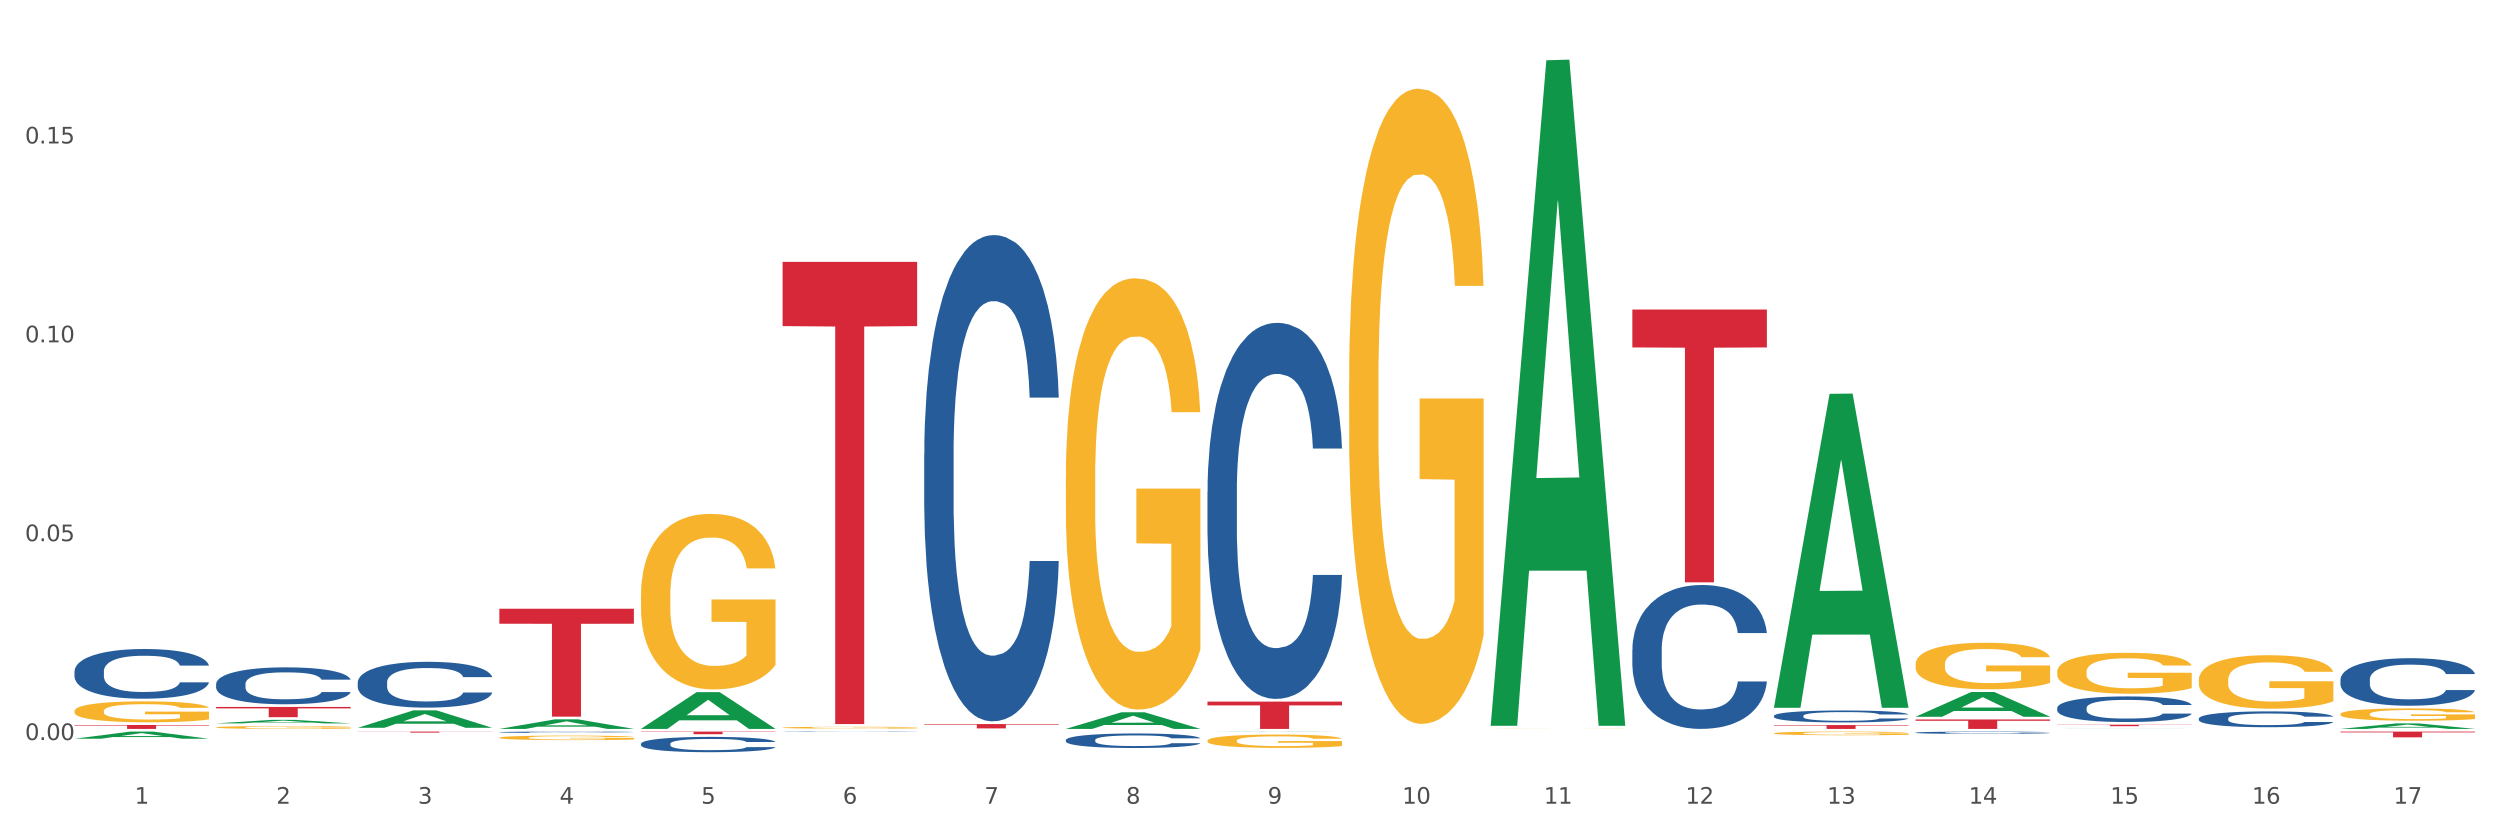 <?xml version="1.0" encoding="utf-8" standalone="no"?>
<!DOCTYPE svg PUBLIC "-//W3C//DTD SVG 1.1//EN"
  "http://www.w3.org/Graphics/SVG/1.1/DTD/svg11.dtd">
<svg xmlns:xlink="http://www.w3.org/1999/xlink" width="1080pt" height="360pt" viewBox="0 0 1080 360" xmlns="http://www.w3.org/2000/svg" version="1.1">
 <rect x="0" y="0" width="1080" height="360" fill="#333333" stroke="none"/>
 <defs>
  <style type="text/css">*{stroke-linejoin: round; stroke-linecap: butt}</style>
 </defs>
 <g id="figure_1">
  <g id="patch_1">
   <path d="M 0 360 
L 1080 360 
L 1080 0 
L 0 0 
z
" style="fill: #ffffff; stroke: #ffffff; stroke-linejoin: miter"/>
  </g>
  <g id="axes_1">
   <g id="matplotlib.axis_1">
    <g id="xtick_1">
     <g id="text_1">
      <!-- 1 -->
      <g style="fill: #4d4d4d" transform="translate(58.182 347.204) scale(0.096 -0.096)">
       <defs>
        <path id="DejaVuSans-31" d="M 794 531 
L 1825 531 
L 1825 4091 
L 703 3866 
L 703 4441 
L 1819 4666 
L 2450 4666 
L 2450 531 
L 3481 531 
L 3481 0 
L 794 0 
L 794 531 
z
" transform="scale(0.016)"/>
       </defs>
       <use xlink:href="#DejaVuSans-31"/>
      </g>
     </g>
    </g>
    <g id="xtick_2">
     <g id="text_2">
      <!-- 2 -->
      <g style="fill: #4d4d4d" transform="translate(119.364 347.204) scale(0.096 -0.096)">
       <defs>
        <path id="DejaVuSans-32" d="M 1228 531 
L 3431 531 
L 3431 0 
L 469 0 
L 469 531 
Q 828 903 1448 1529 
Q 2069 2156 2228 2338 
Q 2531 2678 2651 2914 
Q 2772 3150 2772 3378 
Q 2772 3750 2511 3984 
Q 2250 4219 1831 4219 
Q 1534 4219 1204 4116 
Q 875 4013 500 3803 
L 500 4441 
Q 881 4594 1212 4672 
Q 1544 4750 1819 4750 
Q 2544 4750 2975 4387 
Q 3406 4025 3406 3419 
Q 3406 3131 3298 2873 
Q 3191 2616 2906 2266 
Q 2828 2175 2409 1742 
Q 1991 1309 1228 531 
z
" transform="scale(0.016)"/>
       </defs>
       <use xlink:href="#DejaVuSans-32"/>
      </g>
     </g>
    </g>
    <g id="xtick_3">
     <g id="text_3">
      <!-- 3 -->
      <g style="fill: #4d4d4d" transform="translate(180.545 347.204) scale(0.096 -0.096)">
       <defs>
        <path id="DejaVuSans-33" d="M 2597 2516 
Q 3050 2419 3304 2112 
Q 3559 1806 3559 1356 
Q 3559 666 3084 287 
Q 2609 -91 1734 -91 
Q 1441 -91 1130 -33 
Q 819 25 488 141 
L 488 750 
Q 750 597 1062 519 
Q 1375 441 1716 441 
Q 2309 441 2620 675 
Q 2931 909 2931 1356 
Q 2931 1769 2642 2001 
Q 2353 2234 1838 2234 
L 1294 2234 
L 1294 2753 
L 1863 2753 
Q 2328 2753 2575 2939 
Q 2822 3125 2822 3475 
Q 2822 3834 2567 4026 
Q 2313 4219 1838 4219 
Q 1578 4219 1281 4162 
Q 984 4106 628 3988 
L 628 4550 
Q 988 4650 1302 4700 
Q 1616 4750 1894 4750 
Q 2613 4750 3031 4423 
Q 3450 4097 3450 3541 
Q 3450 3153 3228 2886 
Q 3006 2619 2597 2516 
z
" transform="scale(0.016)"/>
       </defs>
       <use xlink:href="#DejaVuSans-33"/>
      </g>
     </g>
    </g>
    <g id="xtick_4">
     <g id="text_4">
      <!-- 4 -->
      <g style="fill: #4d4d4d" transform="translate(241.726 347.204) scale(0.096 -0.096)">
       <defs>
        <path id="DejaVuSans-34" d="M 2419 4116 
L 825 1625 
L 2419 1625 
L 2419 4116 
z
M 2253 4666 
L 3047 4666 
L 3047 1625 
L 3713 1625 
L 3713 1100 
L 3047 1100 
L 3047 0 
L 2419 0 
L 2419 1100 
L 313 1100 
L 313 1709 
L 2253 4666 
z
" transform="scale(0.016)"/>
       </defs>
       <use xlink:href="#DejaVuSans-34"/>
      </g>
     </g>
    </g>
    <g id="xtick_5">
     <g id="text_5">
      <!-- 5 -->
      <g style="fill: #4d4d4d" transform="translate(302.908 347.204) scale(0.096 -0.096)">
       <defs>
        <path id="DejaVuSans-35" d="M 691 4666 
L 3169 4666 
L 3169 4134 
L 1269 4134 
L 1269 2991 
Q 1406 3038 1543 3061 
Q 1681 3084 1819 3084 
Q 2600 3084 3056 2656 
Q 3513 2228 3513 1497 
Q 3513 744 3044 326 
Q 2575 -91 1722 -91 
Q 1428 -91 1123 -41 
Q 819 9 494 109 
L 494 744 
Q 775 591 1075 516 
Q 1375 441 1709 441 
Q 2250 441 2565 725 
Q 2881 1009 2881 1497 
Q 2881 1984 2565 2268 
Q 2250 2553 1709 2553 
Q 1456 2553 1204 2497 
Q 953 2441 691 2322 
L 691 4666 
z
" transform="scale(0.016)"/>
       </defs>
       <use xlink:href="#DejaVuSans-35"/>
      </g>
     </g>
    </g>
    <g id="xtick_6">
     <g id="text_6">
      <!-- 6 -->
      <g style="fill: #4d4d4d" transform="translate(364.089 347.204) scale(0.096 -0.096)">
       <defs>
        <path id="DejaVuSans-36" d="M 2113 2584 
Q 1688 2584 1439 2293 
Q 1191 2003 1191 1497 
Q 1191 994 1439 701 
Q 1688 409 2113 409 
Q 2538 409 2786 701 
Q 3034 994 3034 1497 
Q 3034 2003 2786 2293 
Q 2538 2584 2113 2584 
z
M 3366 4563 
L 3366 3988 
Q 3128 4100 2886 4159 
Q 2644 4219 2406 4219 
Q 1781 4219 1451 3797 
Q 1122 3375 1075 2522 
Q 1259 2794 1537 2939 
Q 1816 3084 2150 3084 
Q 2853 3084 3261 2657 
Q 3669 2231 3669 1497 
Q 3669 778 3244 343 
Q 2819 -91 2113 -91 
Q 1303 -91 875 529 
Q 447 1150 447 2328 
Q 447 3434 972 4092 
Q 1497 4750 2381 4750 
Q 2619 4750 2861 4703 
Q 3103 4656 3366 4563 
z
" transform="scale(0.016)"/>
       </defs>
       <use xlink:href="#DejaVuSans-36"/>
      </g>
     </g>
    </g>
    <g id="xtick_7">
     <g id="text_7">
      <!-- 7 -->
      <g style="fill: #4d4d4d" transform="translate(425.271 347.204) scale(0.096 -0.096)">
       <defs>
        <path id="DejaVuSans-37" d="M 525 4666 
L 3525 4666 
L 3525 4397 
L 1831 0 
L 1172 0 
L 2766 4134 
L 525 4134 
L 525 4666 
z
" transform="scale(0.016)"/>
       </defs>
       <use xlink:href="#DejaVuSans-37"/>
      </g>
     </g>
    </g>
    <g id="xtick_8">
     <g id="text_8">
      <!-- 8 -->
      <g style="fill: #4d4d4d" transform="translate(486.452 347.204) scale(0.096 -0.096)">
       <defs>
        <path id="DejaVuSans-38" d="M 2034 2216 
Q 1584 2216 1326 1975 
Q 1069 1734 1069 1313 
Q 1069 891 1326 650 
Q 1584 409 2034 409 
Q 2484 409 2743 651 
Q 3003 894 3003 1313 
Q 3003 1734 2745 1975 
Q 2488 2216 2034 2216 
z
M 1403 2484 
Q 997 2584 770 2862 
Q 544 3141 544 3541 
Q 544 4100 942 4425 
Q 1341 4750 2034 4750 
Q 2731 4750 3128 4425 
Q 3525 4100 3525 3541 
Q 3525 3141 3298 2862 
Q 3072 2584 2669 2484 
Q 3125 2378 3379 2068 
Q 3634 1759 3634 1313 
Q 3634 634 3220 271 
Q 2806 -91 2034 -91 
Q 1263 -91 848 271 
Q 434 634 434 1313 
Q 434 1759 690 2068 
Q 947 2378 1403 2484 
z
M 1172 3481 
Q 1172 3119 1398 2916 
Q 1625 2713 2034 2713 
Q 2441 2713 2670 2916 
Q 2900 3119 2900 3481 
Q 2900 3844 2670 4047 
Q 2441 4250 2034 4250 
Q 1625 4250 1398 4047 
Q 1172 3844 1172 3481 
z
" transform="scale(0.016)"/>
       </defs>
       <use xlink:href="#DejaVuSans-38"/>
      </g>
     </g>
    </g>
    <g id="xtick_9">
     <g id="text_9">
      <!-- 9 -->
      <g style="fill: #4d4d4d" transform="translate(547.634 347.204) scale(0.096 -0.096)">
       <defs>
        <path id="DejaVuSans-39" d="M 703 97 
L 703 672 
Q 941 559 1184 500 
Q 1428 441 1663 441 
Q 2288 441 2617 861 
Q 2947 1281 2994 2138 
Q 2813 1869 2534 1725 
Q 2256 1581 1919 1581 
Q 1219 1581 811 2004 
Q 403 2428 403 3163 
Q 403 3881 828 4315 
Q 1253 4750 1959 4750 
Q 2769 4750 3195 4129 
Q 3622 3509 3622 2328 
Q 3622 1225 3098 567 
Q 2575 -91 1691 -91 
Q 1453 -91 1209 -44 
Q 966 3 703 97 
z
M 1959 2075 
Q 2384 2075 2632 2365 
Q 2881 2656 2881 3163 
Q 2881 3666 2632 3958 
Q 2384 4250 1959 4250 
Q 1534 4250 1286 3958 
Q 1038 3666 1038 3163 
Q 1038 2656 1286 2365 
Q 1534 2075 1959 2075 
z
" transform="scale(0.016)"/>
       </defs>
       <use xlink:href="#DejaVuSans-39"/>
      </g>
     </g>
    </g>
    <g id="xtick_10">
     <g id="text_10">
      <!-- 10 -->
      <g style="fill: #4d4d4d" transform="translate(605.761 347.204) scale(0.096 -0.096)">
       <defs>
        <path id="DejaVuSans-30" d="M 2034 4250 
Q 1547 4250 1301 3770 
Q 1056 3291 1056 2328 
Q 1056 1369 1301 889 
Q 1547 409 2034 409 
Q 2525 409 2770 889 
Q 3016 1369 3016 2328 
Q 3016 3291 2770 3770 
Q 2525 4250 2034 4250 
z
M 2034 4750 
Q 2819 4750 3233 4129 
Q 3647 3509 3647 2328 
Q 3647 1150 3233 529 
Q 2819 -91 2034 -91 
Q 1250 -91 836 529 
Q 422 1150 422 2328 
Q 422 3509 836 4129 
Q 1250 4750 2034 4750 
z
" transform="scale(0.016)"/>
       </defs>
       <use xlink:href="#DejaVuSans-31"/>
       <use xlink:href="#DejaVuSans-30" transform="translate(63.623 0)"/>
      </g>
     </g>
    </g>
    <g id="xtick_11">
     <g id="text_11">
      <!-- 11 -->
      <g style="fill: #4d4d4d" transform="translate(666.942 347.204) scale(0.096 -0.096)">
       <use xlink:href="#DejaVuSans-31"/>
       <use xlink:href="#DejaVuSans-31" transform="translate(63.623 0)"/>
      </g>
     </g>
    </g>
    <g id="xtick_12">
     <g id="text_12">
      <!-- 12 -->
      <g style="fill: #4d4d4d" transform="translate(728.124 347.204) scale(0.096 -0.096)">
       <use xlink:href="#DejaVuSans-31"/>
       <use xlink:href="#DejaVuSans-32" transform="translate(63.623 0)"/>
      </g>
     </g>
    </g>
    <g id="xtick_13">
     <g id="text_13">
      <!-- 13 -->
      <g style="fill: #4d4d4d" transform="translate(789.305 347.204) scale(0.096 -0.096)">
       <use xlink:href="#DejaVuSans-31"/>
       <use xlink:href="#DejaVuSans-33" transform="translate(63.623 0)"/>
      </g>
     </g>
    </g>
    <g id="xtick_14">
     <g id="text_14">
      <!-- 14 -->
      <g style="fill: #4d4d4d" transform="translate(850.487 347.204) scale(0.096 -0.096)">
       <use xlink:href="#DejaVuSans-31"/>
       <use xlink:href="#DejaVuSans-34" transform="translate(63.623 0)"/>
      </g>
     </g>
    </g>
    <g id="xtick_15">
     <g id="text_15">
      <!-- 15 -->
      <g style="fill: #4d4d4d" transform="translate(911.668 347.204) scale(0.096 -0.096)">
       <use xlink:href="#DejaVuSans-31"/>
       <use xlink:href="#DejaVuSans-35" transform="translate(63.623 0)"/>
      </g>
     </g>
    </g>
    <g id="xtick_16">
     <g id="text_16">
      <!-- 16 -->
      <g style="fill: #4d4d4d" transform="translate(972.849 347.204) scale(0.096 -0.096)">
       <use xlink:href="#DejaVuSans-31"/>
       <use xlink:href="#DejaVuSans-36" transform="translate(63.623 0)"/>
      </g>
     </g>
    </g>
    <g id="xtick_17">
     <g id="text_17">
      <!-- 17 -->
      <g style="fill: #4d4d4d" transform="translate(1034.031 347.204) scale(0.096 -0.096)">
       <use xlink:href="#DejaVuSans-31"/>
       <use xlink:href="#DejaVuSans-37" transform="translate(63.623 0)"/>
      </g>
     </g>
    </g>
    <g id="xtick_18"/>
    <g id="xtick_19"/>
    <g id="xtick_20"/>
    <g id="xtick_21"/>
    <g id="xtick_22"/>
    <g id="xtick_23"/>
    <g id="xtick_24"/>
    <g id="xtick_25"/>
    <g id="xtick_26"/>
    <g id="xtick_27"/>
    <g id="xtick_28"/>
    <g id="xtick_29"/>
    <g id="xtick_30"/>
    <g id="xtick_31"/>
    <g id="xtick_32"/>
    <g id="xtick_33"/>
   </g>
   <g id="matplotlib.axis_2">
    <g id="ytick_1">
     <g id="text_18">
      <!-- 0.00 -->
      <g style="fill: #4d4d4d" transform="translate(10.8 319.695) scale(0.096 -0.096)">
       <defs>
        <path id="DejaVuSans-2e" d="M 684 794 
L 1344 794 
L 1344 0 
L 684 0 
L 684 794 
z
" transform="scale(0.016)"/>
       </defs>
       <use xlink:href="#DejaVuSans-30"/>
       <use xlink:href="#DejaVuSans-2e" transform="translate(63.623 0)"/>
       <use xlink:href="#DejaVuSans-30" transform="translate(95.41 0)"/>
       <use xlink:href="#DejaVuSans-30" transform="translate(159.033 0)"/>
      </g>
     </g>
    </g>
    <g id="ytick_2">
     <g id="text_19">
      <!-- 0.05 -->
      <g style="fill: #4d4d4d" transform="translate(10.8 233.789) scale(0.096 -0.096)">
       <use xlink:href="#DejaVuSans-30"/>
       <use xlink:href="#DejaVuSans-2e" transform="translate(63.623 0)"/>
       <use xlink:href="#DejaVuSans-30" transform="translate(95.41 0)"/>
       <use xlink:href="#DejaVuSans-35" transform="translate(159.033 0)"/>
      </g>
     </g>
    </g>
    <g id="ytick_3">
     <g id="text_20">
      <!-- 0.10 -->
      <g style="fill: #4d4d4d" transform="translate(10.8 147.883) scale(0.096 -0.096)">
       <use xlink:href="#DejaVuSans-30"/>
       <use xlink:href="#DejaVuSans-2e" transform="translate(63.623 0)"/>
       <use xlink:href="#DejaVuSans-31" transform="translate(95.41 0)"/>
       <use xlink:href="#DejaVuSans-30" transform="translate(159.033 0)"/>
      </g>
     </g>
    </g>
    <g id="ytick_4">
     <g id="text_21">
      <!-- 0.15 -->
      <g style="fill: #4d4d4d" transform="translate(10.8 61.977) scale(0.096 -0.096)">
       <use xlink:href="#DejaVuSans-30"/>
       <use xlink:href="#DejaVuSans-2e" transform="translate(63.623 0)"/>
       <use xlink:href="#DejaVuSans-31" transform="translate(95.41 0)"/>
       <use xlink:href="#DejaVuSans-35" transform="translate(159.033 0)"/>
      </g>
     </g>
    </g>
    <g id="ytick_5"/>
    <g id="ytick_6"/>
    <g id="ytick_7"/>
    <g id="ytick_8"/>
   </g>
   <g id="PolyCollection_1">
    <path d="M 32.175 319.134 
L 32.235 319.132 
L 56.203 316.051 
L 66.15 316.048 
L 90.297 319.14 
L 78.793 319.14 
L 73.58 318.42 
L 48.833 318.42 
L 48.653 318.432 
L 43.62 319.14 
L 32.175 319.14 
L 32.175 319.134 
L 51.949 317.99 
L 70.464 317.987 
L 61.296 316.707 
L 61.176 316.701 
L 61.056 316.71 
L 51.889 317.987 
L 51.949 317.99 
L 32.175 319.134 
z
" clip-path="url(#pd5c8c6de20)" style="fill: #109648"/>
    <path d="M 93.356 312.494 
L 93.416 312.493 
L 117.384 310.985 
L 127.331 310.983 
L 151.479 312.497 
L 139.974 312.497 
L 134.761 312.144 
L 110.014 312.144 
L 109.834 312.15 
L 104.801 312.497 
L 93.356 312.497 
L 93.356 312.494 
L 113.13 311.934 
L 131.645 311.933 
L 122.478 311.306 
L 122.358 311.303 
L 122.238 311.307 
L 113.07 311.933 
L 113.13 311.934 
L 93.356 312.494 
z
" clip-path="url(#pd5c8c6de20)" style="fill: #109648"/>
    <path d="M 154.538 314.406 
L 154.598 314.399 
L 178.566 306.867 
L 188.512 306.86 
L 212.66 314.42 
L 201.156 314.42 
L 195.943 312.66 
L 171.196 312.66 
L 171.016 312.688 
L 165.983 314.42 
L 154.538 314.42 
L 154.538 314.406 
L 174.311 311.609 
L 192.827 311.602 
L 183.659 308.472 
L 183.539 308.457 
L 183.419 308.479 
L 174.251 311.602 
L 174.311 311.609 
L 154.538 314.406 
z
" clip-path="url(#pd5c8c6de20)" style="fill: #109648"/>
    <path d="M 766.352 305.512 
L 766.412 305.384 
L 790.38 170.142 
L 800.327 170.014 
L 824.474 305.767 
L 812.97 305.767 
L 807.757 274.155 
L 783.01 274.155 
L 782.83 274.665 
L 777.797 305.767 
L 766.352 305.767 
L 766.352 305.512 
L 786.126 255.29 
L 804.641 255.162 
L 795.473 198.949 
L 795.353 198.694 
L 795.233 199.077 
L 786.066 255.162 
L 786.126 255.29 
L 766.352 305.512 
z
" clip-path="url(#pd5c8c6de20)" style="fill: #109648"/>
    <path d="M 276.901 314.857 
L 276.961 314.842 
L 300.929 299.01 
L 310.875 298.995 
L 335.023 314.886 
L 323.518 314.886 
L 318.305 311.186 
L 293.558 311.186 
L 293.379 311.246 
L 288.345 314.886 
L 276.901 314.886 
L 276.901 314.857 
L 296.674 308.977 
L 315.19 308.962 
L 306.022 302.382 
L 305.902 302.352 
L 305.782 302.397 
L 296.614 308.962 
L 296.674 308.977 
L 276.901 314.857 
z
" clip-path="url(#pd5c8c6de20)" style="fill: #109648"/>
    <path d="M 460.445 314.873 
L 460.505 314.866 
L 484.473 307.696 
L 494.42 307.689 
L 518.567 314.886 
L 507.063 314.886 
L 501.85 313.21 
L 477.103 313.21 
L 476.923 313.238 
L 471.89 314.886 
L 460.445 314.886 
L 460.445 314.873 
L 480.218 312.21 
L 498.734 312.204 
L 489.566 309.223 
L 489.446 309.21 
L 489.326 309.23 
L 480.159 312.204 
L 480.218 312.21 
L 460.445 314.873 
z
" clip-path="url(#pd5c8c6de20)" style="fill: #109648"/>
    <path d="M 521.626 316.172 
L 521.686 316.172 
L 545.654 316.048 
L 555.601 316.048 
L 579.749 316.173 
L 568.244 316.173 
L 563.031 316.143 
L 538.284 316.143 
L 538.104 316.144 
L 533.071 316.173 
L 521.626 316.173 
L 521.626 316.172 
L 541.4 316.126 
L 559.915 316.126 
L 550.747 316.074 
L 550.628 316.074 
L 550.508 316.074 
L 541.34 316.126 
L 541.4 316.126 
L 521.626 316.172 
z
" clip-path="url(#pd5c8c6de20)" style="fill: #109648"/>
    <path d="M 215.719 314.879 
L 215.779 314.875 
L 239.747 310.756 
L 249.694 310.753 
L 273.842 314.886 
L 262.337 314.886 
L 257.124 313.924 
L 232.377 313.924 
L 232.197 313.939 
L 227.164 314.886 
L 215.719 314.886 
L 215.719 314.879 
L 235.493 313.349 
L 254.008 313.345 
L 244.84 311.634 
L 244.72 311.626 
L 244.601 311.638 
L 235.433 313.345 
L 235.493 313.349 
L 215.719 314.879 
z
" clip-path="url(#pd5c8c6de20)" style="fill: #109648"/>
    <path d="M 643.989 312.994 
L 644.049 312.723 
L 668.017 26.03 
L 677.964 25.759 
L 702.112 313.534 
L 690.607 313.534 
L 685.394 246.522 
L 660.647 246.522 
L 660.467 247.603 
L 655.434 313.534 
L 643.989 313.534 
L 643.989 312.994 
L 663.763 206.53 
L 682.278 206.26 
L 673.11 87.097 
L 672.99 86.557 
L 672.871 87.368 
L 663.703 206.26 
L 663.763 206.53 
L 643.989 312.994 
z
" clip-path="url(#pd5c8c6de20)" style="fill: #109648"/>
    <path d="M 93.356 305.4 
L 151.479 305.4 
L 151.479 306.014 
L 128.615 306.019 
L 128.615 309.822 
L 116.082 309.822 
L 116.082 306.019 
L 93.356 306.014 
L 93.356 305.404 
L 93.356 305.4 
z
" clip-path="url(#pd5c8c6de20)" style="fill: #d62839"/>
    <path d="M 766.352 313.243 
L 824.474 313.243 
L 824.474 313.471 
L 801.611 313.473 
L 801.611 314.886 
L 789.078 314.886 
L 789.078 313.473 
L 766.352 313.471 
L 766.352 313.244 
L 766.352 313.243 
z
" clip-path="url(#pd5c8c6de20)" style="fill: #d62839"/>
    <path d="M 827.533 310.81 
L 885.656 310.81 
L 885.656 311.376 
L 862.792 311.38 
L 862.792 314.886 
L 850.259 314.886 
L 850.259 311.38 
L 827.533 311.376 
L 827.533 310.814 
L 827.533 310.81 
z
" clip-path="url(#pd5c8c6de20)" style="fill: #d62839"/>
    <path d="M 399.263 312.785 
L 457.386 312.785 
L 457.386 313.048 
L 434.523 313.05 
L 434.523 314.68 
L 421.989 314.68 
L 421.989 313.05 
L 399.263 313.048 
L 399.263 312.786 
L 399.263 312.785 
z
" clip-path="url(#pd5c8c6de20)" style="fill: #d62839"/>
    <path d="M 521.626 303.095 
L 579.749 303.095 
L 579.749 304.734 
L 556.885 304.745 
L 556.885 314.886 
L 544.352 314.886 
L 544.352 304.745 
L 521.626 304.734 
L 521.626 303.106 
L 521.626 303.095 
z
" clip-path="url(#pd5c8c6de20)" style="fill: #d62839"/>
    <path d="M 582.808 313.9 
L 640.93 313.9 
L 640.93 313.9 
L 618.067 313.9 
L 618.067 313.9 
L 605.533 313.9 
L 605.533 313.9 
L 582.808 313.9 
L 582.808 313.9 
L 582.808 313.9 
z
" clip-path="url(#pd5c8c6de20)" style="fill: #d62839"/>
    <path d="M 705.171 133.715 
L 763.293 133.715 
L 763.293 150.091 
L 740.43 150.202 
L 740.43 251.557 
L 727.896 251.557 
L 727.896 150.202 
L 705.171 150.091 
L 705.171 133.826 
L 705.171 133.715 
z
" clip-path="url(#pd5c8c6de20)" style="fill: #d62839"/>
    <path d="M 32.175 313.2 
L 90.297 313.2 
L 90.297 313.435 
L 67.434 313.436 
L 67.434 314.886 
L 54.901 314.886 
L 54.901 313.436 
L 32.175 313.435 
L 32.175 313.202 
L 32.175 313.2 
z
" clip-path="url(#pd5c8c6de20)" style="fill: #d62839"/>
    <path d="M 276.901 316.048 
L 335.023 316.048 
L 335.023 316.204 
L 312.16 316.205 
L 312.16 317.174 
L 299.626 317.174 
L 299.626 316.205 
L 276.901 316.204 
L 276.901 316.049 
L 276.901 316.048 
z
" clip-path="url(#pd5c8c6de20)" style="fill: #d62839"/>
    <path d="M 1011.078 316.048 
L 1069.2 316.048 
L 1069.2 316.393 
L 1046.337 316.396 
L 1046.337 318.535 
L 1033.803 318.535 
L 1033.803 316.396 
L 1011.078 316.393 
L 1011.078 316.05 
L 1011.078 316.048 
z
" clip-path="url(#pd5c8c6de20)" style="fill: #d62839"/>
    <path d="M 888.715 313.071 
L 946.837 313.071 
L 946.837 313.161 
L 923.974 313.161 
L 923.974 313.718 
L 911.44 313.718 
L 911.44 313.161 
L 888.715 313.161 
L 888.715 313.071 
L 888.715 313.071 
z
" clip-path="url(#pd5c8c6de20)" style="fill: #d62839"/>
    <path d="M 338.082 113.125 
L 396.204 113.125 
L 396.204 140.874 
L 373.341 141.062 
L 373.341 312.809 
L 360.808 312.809 
L 360.808 141.062 
L 338.082 140.874 
L 338.082 113.312 
L 338.082 113.125 
z
" clip-path="url(#pd5c8c6de20)" style="fill: #d62839"/>
    <path d="M 154.538 316.048 
L 212.66 316.048 
L 212.66 316.11 
L 189.797 316.11 
L 189.797 316.493 
L 177.263 316.493 
L 177.263 316.11 
L 154.538 316.11 
L 154.538 316.048 
L 154.538 316.048 
z
" clip-path="url(#pd5c8c6de20)" style="fill: #d62839"/>
    <path d="M 215.719 262.959 
L 273.842 262.959 
L 273.842 269.44 
L 250.978 269.483 
L 250.978 309.591 
L 238.445 309.591 
L 238.445 269.483 
L 215.719 269.44 
L 215.719 263.003 
L 215.719 262.959 
z
" clip-path="url(#pd5c8c6de20)" style="fill: #d62839"/>
    <path d="M 888.715 314.886 
L 888.775 314.886 
L 912.743 314.879 
L 922.689 314.879 
L 946.837 314.886 
L 935.333 314.886 
L 930.12 314.885 
L 905.373 314.885 
L 905.193 314.885 
L 900.16 314.886 
L 888.715 314.886 
L 888.715 314.886 
L 908.488 314.884 
L 927.004 314.884 
L 917.836 314.881 
L 917.716 314.881 
L 917.596 314.881 
L 908.428 314.884 
L 908.488 314.884 
L 888.715 314.886 
z
" clip-path="url(#pd5c8c6de20)" style="fill: #109648"/>
    <path d="M 1011.078 314.882 
L 1011.138 314.88 
L 1035.106 312.522 
L 1045.052 312.52 
L 1069.2 314.886 
L 1057.695 314.886 
L 1052.482 314.335 
L 1027.735 314.335 
L 1027.556 314.344 
L 1022.522 314.886 
L 1011.078 314.886 
L 1011.078 314.882 
L 1030.851 314.007 
L 1049.366 314.004 
L 1040.199 313.024 
L 1040.079 313.02 
L 1039.959 313.027 
L 1030.791 314.004 
L 1030.851 314.007 
L 1011.078 314.882 
z
" clip-path="url(#pd5c8c6de20)" style="fill: #109648"/>
    <path d="M 827.533 309.629 
L 827.593 309.619 
L 851.561 298.946 
L 861.508 298.936 
L 885.656 309.649 
L 874.151 309.649 
L 868.938 307.154 
L 844.191 307.154 
L 844.011 307.194 
L 838.978 309.649 
L 827.533 309.649 
L 827.533 309.629 
L 847.307 305.666 
L 865.822 305.655 
L 856.654 301.22 
L 856.535 301.199 
L 856.415 301.23 
L 847.247 305.655 
L 847.307 305.666 
L 827.533 309.629 
z
" clip-path="url(#pd5c8c6de20)" style="fill: #109648"/>
    <path d="M 1011.078 308.496 
L 1011.146 308.491 
L 1011.146 308.316 
L 1011.284 308.166 
L 1011.97 307.801 
L 1012.999 307.5 
L 1013.754 307.339 
L 1014.509 307.208 
L 1015.401 307.077 
L 1016.499 306.941 
L 1018.489 306.742 
L 1019.724 306.64 
L 1021.234 306.533 
L 1023.978 306.377 
L 1025.969 306.29 
L 1028.027 306.217 
L 1031.39 306.129 
L 1033.585 306.09 
L 1035.919 306.061 
L 1038.732 306.042 
L 1040.859 306.037 
L 1045.526 306.051 
L 1049.506 306.095 
L 1051.427 306.129 
L 1053.897 306.188 
L 1055.201 306.226 
L 1057.328 306.304 
L 1059.524 306.406 
L 1061.034 306.494 
L 1063.299 306.659 
L 1065.014 306.824 
L 1066.592 307.028 
L 1067.416 307.169 
L 1068.033 307.301 
L 1068.582 307.451 
L 1069.131 307.689 
L 1056.78 307.689 
L 1056.299 307.519 
L 1055.544 307.359 
L 1054.446 307.203 
L 1053.486 307.106 
L 1051.839 306.985 
L 1050.329 306.907 
L 1048.751 306.849 
L 1046.829 306.8 
L 1045.32 306.776 
L 1043.192 306.756 
L 1039.007 306.761 
L 1036.193 306.8 
L 1034.272 306.849 
L 1033.037 306.892 
L 1031.939 306.941 
L 1030.703 307.009 
L 1029.262 307.111 
L 1028.233 307.203 
L 1027.204 307.32 
L 1026.38 307.437 
L 1025.625 307.573 
L 1025.008 307.719 
L 1024.527 307.869 
L 1024.116 308.054 
L 1023.773 308.36 
L 1023.773 309.026 
L 1023.91 309.177 
L 1024.253 309.376 
L 1024.665 309.527 
L 1025.351 309.706 
L 1025.969 309.828 
L 1027.135 310.003 
L 1028.439 310.149 
L 1029.468 310.241 
L 1030.498 310.319 
L 1032.282 310.426 
L 1034.272 310.513 
L 1035.987 310.567 
L 1038.32 310.615 
L 1039.899 310.635 
L 1041.271 310.644 
L 1044.634 310.644 
L 1047.035 310.63 
L 1049.712 310.596 
L 1051.77 310.552 
L 1053.486 310.499 
L 1055.407 310.411 
L 1056.642 310.329 
L 1056.642 309.313 
L 1041.546 309.308 
L 1041.546 308.632 
L 1069.2 308.632 
L 1069.2 310.615 
L 1068.033 310.717 
L 1066.73 310.81 
L 1065.357 310.892 
L 1063.299 310.994 
L 1060.828 311.092 
L 1058.632 311.16 
L 1056.299 311.218 
L 1053.554 311.271 
L 1049.986 311.32 
L 1047.79 311.339 
L 1045.045 311.354 
L 1041.82 311.359 
L 1039.007 311.349 
L 1036.262 311.325 
L 1033.38 311.281 
L 1030.566 311.218 
L 1028.439 311.155 
L 1026.312 311.077 
L 1024.047 310.975 
L 1022.263 310.878 
L 1020.891 310.79 
L 1019.381 310.678 
L 1017.734 310.533 
L 1016.499 310.401 
L 1015.401 310.265 
L 1014.234 310.09 
L 1013.411 309.94 
L 1012.587 309.75 
L 1012.107 309.609 
L 1011.558 309.391 
L 1011.146 309.084 
L 1011.078 308.496 
z
" clip-path="url(#pd5c8c6de20)" style="fill: #f7b32b"/>
    <path d="M 949.896 293.728 
L 949.965 293.707 
L 949.965 292.948 
L 950.102 292.293 
L 950.788 290.711 
L 951.818 289.403 
L 952.572 288.707 
L 953.327 288.137 
L 954.219 287.567 
L 955.317 286.976 
L 957.307 286.111 
L 958.543 285.668 
L 960.052 285.204 
L 962.797 284.529 
L 964.787 284.149 
L 966.846 283.832 
L 970.208 283.453 
L 972.404 283.284 
L 974.737 283.157 
L 977.551 283.073 
L 979.678 283.052 
L 984.344 283.115 
L 988.324 283.305 
L 990.246 283.453 
L 992.716 283.706 
L 994.02 283.875 
L 996.147 284.212 
L 998.343 284.655 
L 999.853 285.035 
L 1002.117 285.753 
L 1003.833 286.47 
L 1005.411 287.356 
L 1006.234 287.968 
L 1006.852 288.538 
L 1007.401 289.192 
L 1007.95 290.226 
L 995.598 290.226 
L 995.118 289.487 
L 994.363 288.791 
L 993.265 288.116 
L 992.304 287.694 
L 990.657 287.166 
L 989.148 286.829 
L 987.569 286.575 
L 985.648 286.364 
L 984.138 286.259 
L 982.011 286.175 
L 977.825 286.196 
L 975.012 286.364 
L 973.09 286.575 
L 971.855 286.765 
L 970.757 286.976 
L 969.522 287.272 
L 968.081 287.715 
L 967.052 288.116 
L 966.022 288.622 
L 965.199 289.129 
L 964.444 289.719 
L 963.826 290.352 
L 963.346 291.006 
L 962.934 291.808 
L 962.591 293.137 
L 962.591 296.028 
L 962.728 296.682 
L 963.072 297.547 
L 963.483 298.201 
L 964.169 298.982 
L 964.787 299.51 
L 965.954 300.269 
L 967.257 300.902 
L 968.287 301.303 
L 969.316 301.641 
L 971.1 302.105 
L 973.09 302.485 
L 974.806 302.717 
L 977.139 302.928 
L 978.717 303.012 
L 980.09 303.054 
L 983.452 303.054 
L 985.854 302.991 
L 988.53 302.843 
L 990.589 302.654 
L 992.304 302.421 
L 994.226 302.042 
L 995.461 301.683 
L 995.461 297.273 
L 980.364 297.252 
L 980.364 294.319 
L 1008.019 294.319 
L 1008.019 302.928 
L 1006.852 303.371 
L 1005.548 303.772 
L 1004.176 304.131 
L 1002.117 304.574 
L 999.647 304.996 
L 997.451 305.291 
L 995.118 305.544 
L 992.373 305.776 
L 988.805 305.987 
L 986.609 306.072 
L 983.864 306.135 
L 980.639 306.156 
L 977.825 306.114 
L 975.08 306.008 
L 972.198 305.819 
L 969.385 305.544 
L 967.257 305.27 
L 965.13 304.932 
L 962.866 304.489 
L 961.082 304.067 
L 959.709 303.687 
L 958.199 303.202 
L 956.553 302.569 
L 955.317 301.999 
L 954.219 301.409 
L 953.053 300.649 
L 952.229 299.995 
L 951.406 299.172 
L 950.926 298.56 
L 950.377 297.611 
L 949.965 296.281 
L 949.896 293.728 
z
" clip-path="url(#pd5c8c6de20)" style="fill: #f7b32b"/>
    <path d="M 888.715 290.181 
L 888.783 290.165 
L 888.783 289.584 
L 888.921 289.083 
L 889.607 287.872 
L 890.636 286.87 
L 891.391 286.337 
L 892.146 285.901 
L 893.038 285.465 
L 894.136 285.013 
L 896.126 284.35 
L 897.361 284.011 
L 898.871 283.656 
L 901.616 283.139 
L 903.606 282.848 
L 905.664 282.606 
L 909.027 282.315 
L 911.223 282.186 
L 913.556 282.089 
L 916.369 282.025 
L 918.497 282.008 
L 923.163 282.057 
L 927.143 282.202 
L 929.064 282.315 
L 931.535 282.509 
L 932.838 282.638 
L 934.966 282.897 
L 937.162 283.236 
L 938.671 283.527 
L 940.936 284.076 
L 942.651 284.625 
L 944.23 285.303 
L 945.053 285.772 
L 945.671 286.208 
L 946.22 286.709 
L 946.769 287.5 
L 934.417 287.5 
L 933.936 286.935 
L 933.182 286.402 
L 932.084 285.885 
L 931.123 285.562 
L 929.476 285.158 
L 927.966 284.9 
L 926.388 284.706 
L 924.467 284.544 
L 922.957 284.463 
L 920.83 284.399 
L 916.644 284.415 
L 913.83 284.544 
L 911.909 284.706 
L 910.674 284.851 
L 909.576 285.013 
L 908.341 285.239 
L 906.899 285.578 
L 905.87 285.885 
L 904.841 286.272 
L 904.017 286.66 
L 903.263 287.112 
L 902.645 287.597 
L 902.165 288.098 
L 901.753 288.711 
L 901.41 289.729 
L 901.41 291.942 
L 901.547 292.442 
L 901.89 293.105 
L 902.302 293.605 
L 902.988 294.203 
L 903.606 294.607 
L 904.772 295.188 
L 906.076 295.673 
L 907.105 295.98 
L 908.135 296.238 
L 909.919 296.593 
L 911.909 296.884 
L 913.624 297.062 
L 915.958 297.223 
L 917.536 297.288 
L 918.908 297.32 
L 922.271 297.32 
L 924.672 297.272 
L 927.349 297.159 
L 929.407 297.013 
L 931.123 296.836 
L 933.044 296.545 
L 934.279 296.27 
L 934.279 292.895 
L 919.183 292.879 
L 919.183 290.633 
L 946.837 290.633 
L 946.837 297.223 
L 945.671 297.563 
L 944.367 297.869 
L 942.994 298.144 
L 940.936 298.483 
L 938.465 298.806 
L 936.269 299.032 
L 933.936 299.226 
L 931.191 299.404 
L 927.623 299.565 
L 925.427 299.63 
L 922.682 299.678 
L 919.457 299.695 
L 916.644 299.662 
L 913.899 299.582 
L 911.017 299.436 
L 908.203 299.226 
L 906.076 299.016 
L 903.949 298.758 
L 901.684 298.419 
L 899.9 298.096 
L 898.528 297.805 
L 897.018 297.433 
L 895.371 296.949 
L 894.136 296.513 
L 893.038 296.06 
L 891.871 295.479 
L 891.048 294.978 
L 890.224 294.348 
L 889.744 293.88 
L 889.195 293.153 
L 888.783 292.136 
L 888.715 290.181 
z
" clip-path="url(#pd5c8c6de20)" style="fill: #f7b32b"/>
    <path d="M 643.989 314.72 
L 644.058 314.72 
L 644.058 314.718 
L 644.195 314.717 
L 644.881 314.713 
L 645.911 314.71 
L 646.665 314.708 
L 647.42 314.707 
L 648.312 314.706 
L 649.41 314.704 
L 651.4 314.702 
L 652.635 314.701 
L 654.145 314.7 
L 656.89 314.699 
L 658.88 314.698 
L 660.939 314.697 
L 664.301 314.696 
L 666.497 314.696 
L 668.83 314.695 
L 671.644 314.695 
L 673.771 314.695 
L 678.437 314.695 
L 682.417 314.696 
L 684.339 314.696 
L 686.809 314.697 
L 688.113 314.697 
L 690.24 314.698 
L 692.436 314.699 
L 693.946 314.7 
L 696.21 314.701 
L 697.926 314.703 
L 699.504 314.705 
L 700.327 314.707 
L 700.945 314.708 
L 701.494 314.709 
L 702.043 314.712 
L 689.691 314.712 
L 689.211 314.71 
L 688.456 314.709 
L 687.358 314.707 
L 686.397 314.706 
L 684.75 314.705 
L 683.241 314.704 
L 681.662 314.703 
L 679.741 314.703 
L 678.231 314.703 
L 676.104 314.702 
L 671.918 314.702 
L 669.105 314.703 
L 667.183 314.703 
L 665.948 314.704 
L 664.85 314.704 
L 663.615 314.705 
L 662.174 314.706 
L 661.145 314.707 
L 660.115 314.708 
L 659.292 314.709 
L 658.537 314.711 
L 657.919 314.712 
L 657.439 314.714 
L 657.027 314.716 
L 656.684 314.719 
L 656.684 314.726 
L 656.821 314.727 
L 657.164 314.729 
L 657.576 314.731 
L 658.262 314.732 
L 658.88 314.734 
L 660.047 314.736 
L 661.35 314.737 
L 662.38 314.738 
L 663.409 314.739 
L 665.193 314.74 
L 667.183 314.741 
L 668.899 314.741 
L 671.232 314.742 
L 672.81 314.742 
L 674.183 314.742 
L 677.545 314.742 
L 679.947 314.742 
L 682.623 314.742 
L 684.682 314.741 
L 686.397 314.741 
L 688.319 314.74 
L 689.554 314.739 
L 689.554 314.728 
L 674.457 314.728 
L 674.457 314.722 
L 702.112 314.722 
L 702.112 314.742 
L 700.945 314.743 
L 699.641 314.744 
L 698.269 314.745 
L 696.21 314.746 
L 693.74 314.747 
L 691.544 314.747 
L 689.211 314.748 
L 686.466 314.748 
L 682.898 314.749 
L 680.702 314.749 
L 677.957 314.749 
L 674.732 314.749 
L 671.918 314.749 
L 669.173 314.749 
L 666.291 314.749 
L 663.478 314.748 
L 661.35 314.747 
L 659.223 314.746 
L 656.959 314.745 
L 655.174 314.744 
L 653.802 314.744 
L 652.292 314.742 
L 650.645 314.741 
L 649.41 314.74 
L 648.312 314.738 
L 647.146 314.736 
L 646.322 314.735 
L 645.499 314.733 
L 645.018 314.731 
L 644.47 314.729 
L 644.058 314.726 
L 643.989 314.72 
z
" clip-path="url(#pd5c8c6de20)" style="fill: #f7b32b"/>
    <path d="M 827.533 286.961 
L 827.602 286.943 
L 827.602 286.282 
L 827.739 285.713 
L 828.425 284.336 
L 829.455 283.198 
L 830.21 282.592 
L 830.964 282.096 
L 831.857 281.6 
L 832.954 281.086 
L 834.945 280.333 
L 836.18 279.948 
L 837.689 279.544 
L 840.434 278.957 
L 842.424 278.626 
L 844.483 278.351 
L 847.845 278.02 
L 850.041 277.873 
L 852.374 277.763 
L 855.188 277.69 
L 857.315 277.671 
L 861.981 277.726 
L 865.961 277.892 
L 867.883 278.02 
L 870.353 278.241 
L 871.657 278.387 
L 873.784 278.681 
L 875.98 279.067 
L 877.49 279.397 
L 879.754 280.021 
L 881.47 280.646 
L 883.048 281.417 
L 883.872 281.949 
L 884.489 282.445 
L 885.038 283.014 
L 885.587 283.914 
L 873.235 283.914 
L 872.755 283.271 
L 872 282.665 
L 870.902 282.078 
L 869.941 281.71 
L 868.295 281.251 
L 866.785 280.958 
L 865.207 280.737 
L 863.285 280.554 
L 861.775 280.462 
L 859.648 280.389 
L 855.462 280.407 
L 852.649 280.554 
L 850.727 280.737 
L 849.492 280.903 
L 848.394 281.086 
L 847.159 281.343 
L 845.718 281.729 
L 844.689 282.078 
L 843.659 282.518 
L 842.836 282.959 
L 842.081 283.473 
L 841.464 284.024 
L 840.983 284.593 
L 840.571 285.291 
L 840.228 286.447 
L 840.228 288.962 
L 840.366 289.532 
L 840.709 290.284 
L 841.12 290.853 
L 841.807 291.533 
L 842.424 291.992 
L 843.591 292.653 
L 844.895 293.204 
L 845.924 293.552 
L 846.953 293.846 
L 848.737 294.25 
L 850.727 294.58 
L 852.443 294.782 
L 854.776 294.966 
L 856.354 295.039 
L 857.727 295.076 
L 861.089 295.076 
L 863.491 295.021 
L 866.167 294.893 
L 868.226 294.727 
L 869.941 294.525 
L 871.863 294.195 
L 873.098 293.883 
L 873.098 290.046 
L 858.001 290.027 
L 858.001 287.475 
L 885.656 287.475 
L 885.656 294.966 
L 884.489 295.352 
L 883.185 295.7 
L 881.813 296.013 
L 879.754 296.398 
L 877.284 296.765 
L 875.088 297.022 
L 872.755 297.243 
L 870.01 297.445 
L 866.442 297.628 
L 864.246 297.702 
L 861.501 297.757 
L 858.276 297.775 
L 855.462 297.738 
L 852.717 297.646 
L 849.835 297.481 
L 847.022 297.243 
L 844.895 297.004 
L 842.767 296.71 
L 840.503 296.325 
L 838.719 295.957 
L 837.346 295.627 
L 835.837 295.205 
L 834.19 294.654 
L 832.954 294.158 
L 831.857 293.644 
L 830.69 292.983 
L 829.867 292.414 
L 829.043 291.698 
L 828.563 291.166 
L 828.014 290.339 
L 827.602 289.183 
L 827.533 286.961 
z
" clip-path="url(#pd5c8c6de20)" style="fill: #f7b32b"/>
    <path d="M 766.352 316.779 
L 766.421 316.778 
L 766.421 316.726 
L 766.558 316.681 
L 767.244 316.572 
L 768.273 316.483 
L 769.028 316.435 
L 769.783 316.396 
L 770.675 316.357 
L 771.773 316.316 
L 773.763 316.257 
L 774.998 316.227 
L 776.508 316.195 
L 779.253 316.149 
L 781.243 316.123 
L 783.301 316.101 
L 786.664 316.075 
L 788.86 316.064 
L 791.193 316.055 
L 794.006 316.049 
L 796.134 316.048 
L 800.8 316.052 
L 804.78 316.065 
L 806.701 316.075 
L 809.172 316.092 
L 810.476 316.104 
L 812.603 316.127 
L 814.799 316.157 
L 816.308 316.184 
L 818.573 316.233 
L 820.288 316.282 
L 821.867 316.343 
L 822.69 316.384 
L 823.308 316.423 
L 823.857 316.468 
L 824.406 316.539 
L 812.054 316.539 
L 811.574 316.489 
L 810.819 316.441 
L 809.721 316.395 
L 808.76 316.366 
L 807.113 316.33 
L 805.603 316.306 
L 804.025 316.289 
L 802.104 316.275 
L 800.594 316.267 
L 798.467 316.262 
L 794.281 316.263 
L 791.467 316.275 
L 789.546 316.289 
L 788.311 316.302 
L 787.213 316.316 
L 785.978 316.337 
L 784.537 316.367 
L 783.507 316.395 
L 782.478 316.429 
L 781.655 316.464 
L 780.9 316.504 
L 780.282 316.548 
L 779.802 316.593 
L 779.39 316.648 
L 779.047 316.739 
L 779.047 316.937 
L 779.184 316.981 
L 779.527 317.041 
L 779.939 317.086 
L 780.625 317.139 
L 781.243 317.175 
L 782.409 317.227 
L 783.713 317.271 
L 784.743 317.298 
L 785.772 317.321 
L 787.556 317.353 
L 789.546 317.379 
L 791.262 317.395 
L 793.595 317.409 
L 795.173 317.415 
L 796.545 317.418 
L 799.908 317.418 
L 802.31 317.414 
L 804.986 317.404 
L 807.044 317.391 
L 808.76 317.375 
L 810.681 317.349 
L 811.917 317.324 
L 811.917 317.022 
L 796.82 317.02 
L 796.82 316.82 
L 824.474 316.82 
L 824.474 317.409 
L 823.308 317.44 
L 822.004 317.467 
L 820.632 317.492 
L 818.573 317.522 
L 816.103 317.551 
L 813.907 317.571 
L 811.574 317.589 
L 808.829 317.604 
L 805.26 317.619 
L 803.064 317.625 
L 800.32 317.629 
L 797.094 317.631 
L 794.281 317.628 
L 791.536 317.62 
L 788.654 317.607 
L 785.84 317.589 
L 783.713 317.57 
L 781.586 317.547 
L 779.321 317.516 
L 777.537 317.487 
L 776.165 317.461 
L 774.655 317.428 
L 773.008 317.385 
L 771.773 317.346 
L 770.675 317.305 
L 769.509 317.253 
L 768.685 317.208 
L 767.862 317.152 
L 767.381 317.11 
L 766.832 317.045 
L 766.421 316.954 
L 766.352 316.779 
z
" clip-path="url(#pd5c8c6de20)" style="fill: #f7b32b"/>
    <path d="M 705.171 280.652 
L 705.239 280.595 
L 705.239 279.005 
L 705.445 276.848 
L 706.201 272.873 
L 707.163 269.864 
L 708.812 266.344 
L 709.705 264.868 
L 710.873 263.222 
L 713.277 260.553 
L 716.026 258.282 
L 717.949 257.033 
L 719.392 256.239 
L 722.621 254.819 
L 724.476 254.195 
L 726.4 253.684 
L 728.049 253.343 
L 730.797 252.946 
L 732.995 252.775 
L 735.537 252.719 
L 737.667 252.775 
L 740.484 253.002 
L 744.606 253.684 
L 746.186 254.081 
L 748.316 254.762 
L 750.514 255.671 
L 752.301 256.579 
L 754.362 257.885 
L 756.491 259.588 
L 758.552 261.746 
L 759.995 263.733 
L 761.163 265.833 
L 762.194 268.388 
L 762.949 271.17 
L 763.293 273.498 
L 750.72 273.498 
L 750.377 271.397 
L 749.69 269.126 
L 749.003 267.593 
L 748.247 266.344 
L 747.079 264.925 
L 746.049 264.017 
L 744.331 262.938 
L 742.751 262.257 
L 741.446 261.859 
L 739.865 261.519 
L 736.499 261.178 
L 734.094 261.178 
L 732.583 261.292 
L 730.728 261.575 
L 729.148 261.973 
L 727.293 262.654 
L 725.85 263.392 
L 724.407 264.357 
L 723.583 265.039 
L 722.346 266.288 
L 721.522 267.31 
L 720.423 269.07 
L 719.804 270.319 
L 718.705 273.555 
L 718.224 275.939 
L 718.018 277.586 
L 717.881 279.403 
L 717.881 288.259 
L 718.293 292.234 
L 718.636 293.937 
L 719.186 295.867 
L 720.216 298.365 
L 721.728 300.806 
L 723.308 302.566 
L 724.613 303.645 
L 725.85 304.44 
L 727.087 305.065 
L 728.598 305.632 
L 729.835 305.973 
L 731.69 306.314 
L 733.888 306.484 
L 735.606 306.484 
L 739.11 306.2 
L 740.69 305.916 
L 742.201 305.519 
L 743.85 304.894 
L 745.155 304.213 
L 745.911 303.702 
L 747.148 302.623 
L 748.11 301.488 
L 748.934 300.182 
L 749.484 299.046 
L 750.102 297.343 
L 750.583 295.413 
L 750.72 294.391 
L 763.293 294.391 
L 763.018 296.435 
L 762.537 298.422 
L 761.575 301.09 
L 760.82 302.623 
L 759.652 304.497 
L 758.415 306.086 
L 756.697 307.846 
L 755.117 309.152 
L 753.468 310.288 
L 751.682 311.31 
L 748.453 312.729 
L 747.285 313.126 
L 744.812 313.808 
L 742.888 314.205 
L 740.071 314.603 
L 737.186 314.83 
L 734.163 314.886 
L 731.484 314.773 
L 728.529 314.432 
L 726.674 314.092 
L 724.613 313.581 
L 722.209 312.786 
L 719.942 311.821 
L 717.812 310.685 
L 715.819 309.379 
L 713.965 307.903 
L 711.56 305.462 
L 709.774 303.077 
L 708.468 300.863 
L 707.575 298.99 
L 706.682 296.605 
L 706.201 294.959 
L 705.445 290.984 
L 705.171 287.294 
L 705.171 280.652 
z
" clip-path="url(#pd5c8c6de20)" style="fill: #255c99"/>
    <path d="M 766.352 309.243 
L 766.421 309.239 
L 766.421 309.107 
L 766.627 308.928 
L 767.383 308.599 
L 768.344 308.349 
L 769.993 308.057 
L 770.886 307.935 
L 772.054 307.798 
L 774.459 307.577 
L 777.207 307.389 
L 779.131 307.285 
L 780.573 307.22 
L 783.802 307.102 
L 785.657 307.05 
L 787.581 307.008 
L 789.23 306.98 
L 791.978 306.947 
L 794.177 306.932 
L 796.719 306.928 
L 798.848 306.932 
L 801.665 306.951 
L 805.787 307.008 
L 807.367 307.041 
L 809.497 307.097 
L 811.696 307.173 
L 813.482 307.248 
L 815.543 307.356 
L 817.673 307.497 
L 819.734 307.676 
L 821.177 307.841 
L 822.345 308.015 
L 823.375 308.227 
L 824.131 308.457 
L 824.474 308.65 
L 811.902 308.65 
L 811.558 308.476 
L 810.871 308.288 
L 810.184 308.161 
L 809.428 308.057 
L 808.261 307.94 
L 807.23 307.864 
L 805.512 307.775 
L 803.932 307.718 
L 802.627 307.686 
L 801.047 307.657 
L 797.68 307.629 
L 795.276 307.629 
L 793.764 307.638 
L 791.909 307.662 
L 790.329 307.695 
L 788.474 307.751 
L 787.031 307.813 
L 785.589 307.893 
L 784.764 307.949 
L 783.528 308.053 
L 782.703 308.137 
L 781.604 308.283 
L 780.986 308.387 
L 779.886 308.655 
L 779.405 308.853 
L 779.199 308.989 
L 779.062 309.14 
L 779.062 309.874 
L 779.474 310.204 
L 779.818 310.345 
L 780.367 310.505 
L 781.398 310.712 
L 782.909 310.914 
L 784.489 311.06 
L 785.795 311.15 
L 787.031 311.216 
L 788.268 311.267 
L 789.78 311.314 
L 791.016 311.343 
L 792.871 311.371 
L 795.07 311.385 
L 796.787 311.385 
L 800.291 311.361 
L 801.871 311.338 
L 803.383 311.305 
L 805.032 311.253 
L 806.337 311.197 
L 807.093 311.154 
L 808.329 311.065 
L 809.291 310.971 
L 810.116 310.863 
L 810.665 310.768 
L 811.283 310.627 
L 811.764 310.467 
L 811.902 310.382 
L 824.474 310.382 
L 824.2 310.552 
L 823.719 310.717 
L 822.757 310.938 
L 822.001 311.065 
L 820.833 311.22 
L 819.596 311.352 
L 817.879 311.498 
L 816.299 311.606 
L 814.65 311.7 
L 812.864 311.785 
L 809.635 311.903 
L 808.467 311.936 
L 805.993 311.992 
L 804.07 312.025 
L 801.253 312.058 
L 798.367 312.077 
L 795.344 312.082 
L 792.665 312.072 
L 789.711 312.044 
L 787.856 312.016 
L 785.795 311.973 
L 783.39 311.907 
L 781.123 311.827 
L 778.993 311.733 
L 777.001 311.625 
L 775.146 311.503 
L 772.741 311.3 
L 770.955 311.103 
L 769.65 310.919 
L 768.757 310.764 
L 767.863 310.566 
L 767.383 310.43 
L 766.627 310.1 
L 766.352 309.794 
L 766.352 309.243 
z
" clip-path="url(#pd5c8c6de20)" style="fill: #255c99"/>
    <path d="M 827.533 316.498 
L 827.602 316.497 
L 827.602 316.472 
L 827.808 316.437 
L 828.564 316.373 
L 829.526 316.324 
L 831.175 316.268 
L 832.068 316.244 
L 833.236 316.217 
L 835.64 316.174 
L 838.388 316.137 
L 840.312 316.117 
L 841.755 316.104 
L 844.984 316.082 
L 846.839 316.071 
L 848.762 316.063 
L 850.411 316.058 
L 853.159 316.051 
L 855.358 316.049 
L 857.9 316.048 
L 860.03 316.049 
L 862.847 316.052 
L 866.969 316.063 
L 868.549 316.07 
L 870.679 316.081 
L 872.877 316.095 
L 874.663 316.11 
L 876.724 316.131 
L 878.854 316.158 
L 880.915 316.193 
L 882.358 316.225 
L 883.526 316.259 
L 884.557 316.3 
L 885.312 316.345 
L 885.656 316.383 
L 873.083 316.383 
L 872.74 316.349 
L 872.053 316.312 
L 871.366 316.288 
L 870.61 316.268 
L 869.442 316.245 
L 868.411 316.23 
L 866.694 316.213 
L 865.114 316.202 
L 863.808 316.195 
L 862.228 316.19 
L 858.862 316.184 
L 856.457 316.184 
L 854.946 316.186 
L 853.091 316.191 
L 851.511 316.197 
L 849.656 316.208 
L 848.213 316.22 
L 846.77 316.235 
L 845.946 316.246 
L 844.709 316.267 
L 843.885 316.283 
L 842.785 316.311 
L 842.167 316.332 
L 841.068 316.384 
L 840.587 316.422 
L 840.381 316.449 
L 840.243 316.478 
L 840.243 316.621 
L 840.656 316.685 
L 840.999 316.713 
L 841.549 316.744 
L 842.579 316.784 
L 844.091 316.824 
L 845.671 316.852 
L 846.976 316.869 
L 848.213 316.882 
L 849.45 316.892 
L 850.961 316.901 
L 852.198 316.907 
L 854.053 316.912 
L 856.251 316.915 
L 857.969 316.915 
L 861.472 316.911 
L 863.053 316.906 
L 864.564 316.9 
L 866.213 316.89 
L 867.518 316.879 
L 868.274 316.87 
L 869.511 316.853 
L 870.472 316.835 
L 871.297 316.814 
L 871.847 316.795 
L 872.465 316.768 
L 872.946 316.737 
L 873.083 316.72 
L 885.656 316.72 
L 885.381 316.753 
L 884.9 316.785 
L 883.938 316.828 
L 883.182 316.853 
L 882.015 316.883 
L 880.778 316.909 
L 879.06 316.937 
L 877.48 316.958 
L 875.831 316.977 
L 874.045 316.993 
L 870.816 317.016 
L 869.648 317.022 
L 867.175 317.033 
L 865.251 317.04 
L 862.434 317.046 
L 859.549 317.05 
L 856.526 317.051 
L 853.846 317.049 
L 850.892 317.043 
L 849.037 317.038 
L 846.976 317.03 
L 844.572 317.017 
L 842.304 317.001 
L 840.175 316.983 
L 838.182 316.962 
L 836.327 316.938 
L 833.923 316.899 
L 832.136 316.86 
L 830.831 316.825 
L 829.938 316.794 
L 829.045 316.756 
L 828.564 316.729 
L 827.808 316.665 
L 827.533 316.606 
L 827.533 316.498 
z
" clip-path="url(#pd5c8c6de20)" style="fill: #255c99"/>
    <path d="M 1011.078 293.567 
L 1011.146 293.548 
L 1011.146 293.023 
L 1011.352 292.311 
L 1012.108 290.998 
L 1013.07 290.004 
L 1014.719 288.841 
L 1015.612 288.354 
L 1016.78 287.81 
L 1019.185 286.928 
L 1021.933 286.178 
L 1023.856 285.765 
L 1025.299 285.503 
L 1028.528 285.034 
L 1030.383 284.828 
L 1032.307 284.659 
L 1033.956 284.546 
L 1036.704 284.415 
L 1038.902 284.359 
L 1041.444 284.34 
L 1043.574 284.359 
L 1046.391 284.434 
L 1050.513 284.659 
L 1052.093 284.79 
L 1054.223 285.015 
L 1056.421 285.315 
L 1058.208 285.615 
L 1060.269 286.047 
L 1062.398 286.609 
L 1064.46 287.322 
L 1065.902 287.978 
L 1067.07 288.672 
L 1068.101 289.516 
L 1068.856 290.435 
L 1069.2 291.204 
L 1056.627 291.204 
L 1056.284 290.51 
L 1055.597 289.76 
L 1054.91 289.254 
L 1054.154 288.841 
L 1052.986 288.372 
L 1051.956 288.072 
L 1050.238 287.716 
L 1048.658 287.491 
L 1047.353 287.36 
L 1045.772 287.247 
L 1042.406 287.134 
L 1040.001 287.134 
L 1038.49 287.172 
L 1036.635 287.266 
L 1035.055 287.397 
L 1033.2 287.622 
L 1031.757 287.866 
L 1030.314 288.185 
L 1029.49 288.41 
L 1028.253 288.822 
L 1027.429 289.16 
L 1026.33 289.741 
L 1025.711 290.154 
L 1024.612 291.223 
L 1024.131 292.011 
L 1023.925 292.554 
L 1023.788 293.155 
L 1023.788 296.08 
L 1024.2 297.393 
L 1024.543 297.956 
L 1025.093 298.593 
L 1026.124 299.418 
L 1027.635 300.225 
L 1029.215 300.806 
L 1030.52 301.162 
L 1031.757 301.425 
L 1032.994 301.631 
L 1034.505 301.819 
L 1035.742 301.931 
L 1037.597 302.044 
L 1039.795 302.1 
L 1041.513 302.1 
L 1045.017 302.006 
L 1046.597 301.913 
L 1048.108 301.781 
L 1049.757 301.575 
L 1051.063 301.35 
L 1051.818 301.181 
L 1053.055 300.825 
L 1054.017 300.45 
L 1054.841 300.018 
L 1055.391 299.643 
L 1056.009 299.081 
L 1056.49 298.443 
L 1056.627 298.106 
L 1069.2 298.106 
L 1068.925 298.781 
L 1068.444 299.437 
L 1067.482 300.319 
L 1066.727 300.825 
L 1065.559 301.444 
L 1064.322 301.969 
L 1062.605 302.55 
L 1061.024 302.982 
L 1059.376 303.357 
L 1057.589 303.694 
L 1054.36 304.163 
L 1053.192 304.294 
L 1050.719 304.519 
L 1048.795 304.651 
L 1045.979 304.782 
L 1043.093 304.857 
L 1040.07 304.876 
L 1037.391 304.838 
L 1034.437 304.726 
L 1032.582 304.613 
L 1030.52 304.444 
L 1028.116 304.182 
L 1025.849 303.863 
L 1023.719 303.488 
L 1021.727 303.057 
L 1019.872 302.569 
L 1017.467 301.763 
L 1015.681 300.975 
L 1014.375 300.243 
L 1013.482 299.625 
L 1012.589 298.837 
L 1012.108 298.293 
L 1011.352 296.98 
L 1011.078 295.761 
L 1011.078 293.567 
z
" clip-path="url(#pd5c8c6de20)" style="fill: #255c99"/>
    <path d="M 949.896 310.392 
L 949.965 310.385 
L 949.965 310.21 
L 950.171 309.973 
L 950.927 309.536 
L 951.889 309.204 
L 953.537 308.817 
L 954.431 308.655 
L 955.599 308.473 
L 958.003 308.18 
L 960.751 307.93 
L 962.675 307.792 
L 964.118 307.705 
L 967.347 307.548 
L 969.202 307.48 
L 971.125 307.424 
L 972.774 307.386 
L 975.522 307.342 
L 977.721 307.324 
L 980.263 307.317 
L 982.393 307.324 
L 985.209 307.349 
L 989.331 307.424 
L 990.912 307.467 
L 993.041 307.542 
L 995.24 307.642 
L 997.026 307.742 
L 999.087 307.886 
L 1001.217 308.073 
L 1003.278 308.311 
L 1004.721 308.53 
L 1005.889 308.761 
L 1006.919 309.042 
L 1007.675 309.348 
L 1008.019 309.604 
L 995.446 309.604 
L 995.103 309.373 
L 994.415 309.123 
L 993.728 308.954 
L 992.973 308.817 
L 991.805 308.661 
L 990.774 308.561 
L 989.057 308.442 
L 987.477 308.367 
L 986.171 308.323 
L 984.591 308.286 
L 981.225 308.248 
L 978.82 308.248 
L 977.309 308.261 
L 975.454 308.292 
L 973.873 308.336 
L 972.018 308.411 
L 970.576 308.492 
L 969.133 308.598 
L 968.309 308.673 
L 967.072 308.811 
L 966.247 308.923 
L 965.148 309.117 
L 964.53 309.254 
L 963.431 309.611 
L 962.95 309.873 
L 962.744 310.054 
L 962.606 310.254 
L 962.606 311.229 
L 963.018 311.666 
L 963.362 311.854 
L 963.912 312.066 
L 964.942 312.341 
L 966.454 312.61 
L 968.034 312.804 
L 969.339 312.922 
L 970.576 313.01 
L 971.812 313.079 
L 973.324 313.141 
L 974.56 313.179 
L 976.415 313.216 
L 978.614 313.235 
L 980.331 313.235 
L 983.835 313.204 
L 985.415 313.172 
L 986.927 313.129 
L 988.576 313.06 
L 989.881 312.985 
L 990.637 312.929 
L 991.873 312.81 
L 992.835 312.685 
L 993.66 312.541 
L 994.209 312.416 
L 994.828 312.229 
L 995.309 312.016 
L 995.446 311.904 
L 1008.019 311.904 
L 1007.744 312.129 
L 1007.263 312.348 
L 1006.301 312.641 
L 1005.545 312.81 
L 1004.377 313.016 
L 1003.141 313.191 
L 1001.423 313.385 
L 999.843 313.529 
L 998.194 313.654 
L 996.408 313.766 
L 993.179 313.922 
L 992.011 313.966 
L 989.538 314.041 
L 987.614 314.085 
L 984.797 314.128 
L 981.912 314.153 
L 978.889 314.16 
L 976.209 314.147 
L 973.255 314.11 
L 971.4 314.072 
L 969.339 314.016 
L 966.934 313.928 
L 964.667 313.822 
L 962.538 313.697 
L 960.545 313.554 
L 958.69 313.391 
L 956.286 313.122 
L 954.499 312.86 
L 953.194 312.616 
L 952.301 312.41 
L 951.408 312.148 
L 950.927 311.966 
L 950.171 311.529 
L 949.896 311.123 
L 949.896 310.392 
z
" clip-path="url(#pd5c8c6de20)" style="fill: #255c99"/>
    <path d="M 521.626 319.993 
L 521.695 319.988 
L 521.695 319.799 
L 521.832 319.636 
L 522.518 319.242 
L 523.548 318.916 
L 524.303 318.742 
L 525.057 318.6 
L 525.949 318.459 
L 527.047 318.311 
L 529.037 318.096 
L 530.273 317.986 
L 531.782 317.87 
L 534.527 317.702 
L 536.517 317.607 
L 538.576 317.528 
L 541.938 317.434 
L 544.134 317.392 
L 546.467 317.36 
L 549.281 317.339 
L 551.408 317.334 
L 556.074 317.35 
L 560.054 317.397 
L 561.976 317.434 
L 564.446 317.497 
L 565.75 317.539 
L 567.877 317.623 
L 570.073 317.733 
L 571.583 317.828 
L 573.847 318.007 
L 575.563 318.185 
L 577.141 318.406 
L 577.965 318.558 
L 578.582 318.7 
L 579.131 318.863 
L 579.68 319.121 
L 567.328 319.121 
L 566.848 318.937 
L 566.093 318.763 
L 564.995 318.595 
L 564.034 318.49 
L 562.387 318.359 
L 560.878 318.275 
L 559.299 318.212 
L 557.378 318.159 
L 555.868 318.133 
L 553.741 318.112 
L 549.555 318.117 
L 546.742 318.159 
L 544.82 318.212 
L 543.585 318.259 
L 542.487 318.311 
L 541.252 318.385 
L 539.811 318.495 
L 538.782 318.595 
L 537.752 318.721 
L 536.929 318.848 
L 536.174 318.995 
L 535.556 319.152 
L 535.076 319.315 
L 534.664 319.515 
L 534.321 319.846 
L 534.321 320.566 
L 534.459 320.729 
L 534.802 320.945 
L 535.213 321.108 
L 535.9 321.302 
L 536.517 321.434 
L 537.684 321.623 
L 538.988 321.78 
L 540.017 321.88 
L 541.046 321.964 
L 542.83 322.08 
L 544.82 322.175 
L 546.536 322.232 
L 548.869 322.285 
L 550.447 322.306 
L 551.82 322.317 
L 555.182 322.317 
L 557.584 322.301 
L 560.26 322.264 
L 562.319 322.217 
L 564.034 322.159 
L 565.956 322.064 
L 567.191 321.975 
L 567.191 320.876 
L 552.094 320.871 
L 552.094 320.141 
L 579.749 320.141 
L 579.749 322.285 
L 578.582 322.395 
L 577.278 322.495 
L 575.906 322.585 
L 573.847 322.695 
L 571.377 322.8 
L 569.181 322.874 
L 566.848 322.937 
L 564.103 322.995 
L 560.535 323.047 
L 558.339 323.068 
L 555.594 323.084 
L 552.369 323.089 
L 549.555 323.079 
L 546.81 323.052 
L 543.928 323.005 
L 541.115 322.937 
L 538.988 322.868 
L 536.86 322.784 
L 534.596 322.674 
L 532.812 322.569 
L 531.439 322.474 
L 529.93 322.353 
L 528.283 322.196 
L 527.047 322.054 
L 525.949 321.907 
L 524.783 321.717 
L 523.959 321.554 
L 523.136 321.349 
L 522.656 321.197 
L 522.107 320.96 
L 521.695 320.629 
L 521.626 319.993 
z
" clip-path="url(#pd5c8c6de20)" style="fill: #f7b32b"/>
    <path d="M 32.175 307.176 
L 32.244 307.167 
L 32.244 306.87 
L 32.381 306.614 
L 33.067 305.995 
L 34.096 305.483 
L 34.851 305.21 
L 35.606 304.987 
L 36.498 304.765 
L 37.596 304.533 
L 39.586 304.195 
L 40.821 304.021 
L 42.331 303.84 
L 45.076 303.575 
L 47.066 303.427 
L 49.124 303.303 
L 52.487 303.154 
L 54.683 303.088 
L 57.016 303.039 
L 59.829 303.006 
L 61.957 302.997 
L 66.623 303.022 
L 70.603 303.097 
L 72.524 303.154 
L 74.995 303.253 
L 76.299 303.319 
L 78.426 303.452 
L 80.622 303.625 
L 82.131 303.774 
L 84.396 304.054 
L 86.111 304.335 
L 87.69 304.682 
L 88.513 304.921 
L 89.131 305.144 
L 89.68 305.4 
L 90.229 305.805 
L 77.877 305.805 
L 77.397 305.516 
L 76.642 305.243 
L 75.544 304.979 
L 74.583 304.814 
L 72.936 304.608 
L 71.426 304.475 
L 69.848 304.376 
L 67.927 304.294 
L 66.417 304.253 
L 64.29 304.22 
L 60.104 304.228 
L 57.29 304.294 
L 55.369 304.376 
L 54.134 304.451 
L 53.036 304.533 
L 51.801 304.649 
L 50.36 304.822 
L 49.33 304.979 
L 48.301 305.177 
L 47.478 305.376 
L 46.723 305.607 
L 46.105 305.854 
L 45.625 306.11 
L 45.213 306.424 
L 44.87 306.944 
L 44.87 308.076 
L 45.007 308.332 
L 45.35 308.67 
L 45.762 308.926 
L 46.448 309.232 
L 47.066 309.438 
L 48.232 309.735 
L 49.536 309.983 
L 50.566 310.14 
L 51.595 310.272 
L 53.379 310.454 
L 55.369 310.602 
L 57.085 310.693 
L 59.418 310.776 
L 60.996 310.809 
L 62.368 310.825 
L 65.731 310.825 
L 68.133 310.801 
L 70.809 310.743 
L 72.868 310.668 
L 74.583 310.578 
L 76.504 310.429 
L 77.74 310.289 
L 77.74 308.563 
L 62.643 308.555 
L 62.643 307.407 
L 90.297 307.407 
L 90.297 310.776 
L 89.131 310.949 
L 87.827 311.106 
L 86.455 311.246 
L 84.396 311.42 
L 81.926 311.585 
L 79.73 311.701 
L 77.397 311.8 
L 74.652 311.89 
L 71.083 311.973 
L 68.887 312.006 
L 66.143 312.031 
L 62.917 312.039 
L 60.104 312.023 
L 57.359 311.981 
L 54.477 311.907 
L 51.663 311.8 
L 49.536 311.692 
L 47.409 311.56 
L 45.144 311.387 
L 43.36 311.222 
L 41.988 311.073 
L 40.478 310.883 
L 38.831 310.635 
L 37.596 310.412 
L 36.498 310.181 
L 35.332 309.884 
L 34.508 309.628 
L 33.685 309.306 
L 33.204 309.067 
L 32.655 308.695 
L 32.244 308.175 
L 32.175 307.176 
z
" clip-path="url(#pd5c8c6de20)" style="fill: #f7b32b"/>
    <path d="M 582.808 165.111 
L 582.876 164.86 
L 582.876 155.837 
L 583.014 148.067 
L 583.7 129.269 
L 584.729 113.729 
L 585.484 105.458 
L 586.239 98.691 
L 587.131 91.923 
L 588.229 84.906 
L 590.219 74.629 
L 591.454 69.366 
L 592.964 63.852 
L 595.709 55.831 
L 597.699 51.32 
L 599.757 47.56 
L 603.12 43.048 
L 605.316 41.043 
L 607.649 39.539 
L 610.462 38.537 
L 612.589 38.286 
L 617.256 39.038 
L 621.236 41.294 
L 623.157 43.048 
L 625.628 46.056 
L 626.931 48.061 
L 629.059 52.071 
L 631.254 57.335 
L 632.764 61.847 
L 635.029 70.368 
L 636.744 78.89 
L 638.322 89.417 
L 639.146 96.686 
L 639.764 103.453 
L 640.312 111.223 
L 640.861 123.504 
L 628.51 123.504 
L 628.029 114.732 
L 627.274 106.461 
L 626.176 98.44 
L 625.216 93.427 
L 623.569 87.161 
L 622.059 83.151 
L 620.481 80.143 
L 618.56 77.637 
L 617.05 76.384 
L 614.923 75.381 
L 610.737 75.632 
L 607.923 77.637 
L 606.002 80.143 
L 604.767 82.399 
L 603.669 84.906 
L 602.433 88.414 
L 600.992 93.678 
L 599.963 98.44 
L 598.934 104.456 
L 598.11 110.471 
L 597.355 117.489 
L 596.738 125.008 
L 596.258 132.778 
L 595.846 142.302 
L 595.503 158.093 
L 595.503 192.431 
L 595.64 200.2 
L 595.983 210.477 
L 596.395 218.247 
L 597.081 227.52 
L 597.699 233.786 
L 598.865 242.809 
L 600.169 250.329 
L 601.198 255.091 
L 602.228 259.101 
L 604.012 264.615 
L 606.002 269.127 
L 607.717 271.884 
L 610.05 274.39 
L 611.629 275.393 
L 613.001 275.894 
L 616.364 275.894 
L 618.765 275.142 
L 621.442 273.388 
L 623.5 271.132 
L 625.216 268.375 
L 627.137 263.863 
L 628.372 259.602 
L 628.372 207.218 
L 613.276 206.968 
L 613.276 172.129 
L 640.93 172.129 
L 640.93 274.39 
L 639.764 279.654 
L 638.46 284.416 
L 637.087 288.677 
L 635.029 293.94 
L 632.558 298.953 
L 630.362 302.462 
L 628.029 305.47 
L 625.284 308.227 
L 621.716 310.733 
L 619.52 311.736 
L 616.775 312.488 
L 613.55 312.738 
L 610.737 312.237 
L 607.992 310.984 
L 605.11 308.728 
L 602.296 305.47 
L 600.169 302.211 
L 598.042 298.201 
L 595.777 292.938 
L 593.993 287.925 
L 592.621 283.413 
L 591.111 277.649 
L 589.464 270.129 
L 588.229 263.362 
L 587.131 256.344 
L 585.964 247.321 
L 585.141 239.551 
L 584.317 229.776 
L 583.837 222.508 
L 583.288 211.229 
L 582.876 195.438 
L 582.808 165.111 
z
" clip-path="url(#pd5c8c6de20)" style="fill: #f7b32b"/>
    <path d="M 93.356 314.226 
L 93.425 314.225 
L 93.425 314.184 
L 93.562 314.149 
L 94.248 314.065 
L 95.278 313.996 
L 96.033 313.959 
L 96.787 313.928 
L 97.68 313.898 
L 98.778 313.867 
L 100.768 313.821 
L 102.003 313.797 
L 103.512 313.772 
L 106.257 313.737 
L 108.247 313.716 
L 110.306 313.7 
L 113.668 313.679 
L 115.864 313.67 
L 118.197 313.664 
L 121.011 313.659 
L 123.138 313.658 
L 127.804 313.661 
L 131.784 313.671 
L 133.706 313.679 
L 136.176 313.693 
L 137.48 313.702 
L 139.607 313.72 
L 141.803 313.743 
L 143.313 313.763 
L 145.577 313.802 
L 147.293 313.84 
L 148.871 313.887 
L 149.695 313.919 
L 150.312 313.95 
L 150.861 313.984 
L 151.41 314.039 
L 139.058 314.039 
L 138.578 314 
L 137.823 313.963 
L 136.725 313.927 
L 135.764 313.905 
L 134.118 313.877 
L 132.608 313.859 
L 131.03 313.845 
L 129.108 313.834 
L 127.599 313.829 
L 125.471 313.824 
L 121.285 313.825 
L 118.472 313.834 
L 116.55 313.845 
L 115.315 313.855 
L 114.217 313.867 
L 112.982 313.882 
L 111.541 313.906 
L 110.512 313.927 
L 109.482 313.954 
L 108.659 313.981 
L 107.904 314.013 
L 107.287 314.046 
L 106.806 314.081 
L 106.394 314.124 
L 106.051 314.194 
L 106.051 314.348 
L 106.189 314.383 
L 106.532 314.429 
L 106.943 314.464 
L 107.63 314.505 
L 108.247 314.533 
L 109.414 314.573 
L 110.718 314.607 
L 111.747 314.628 
L 112.776 314.646 
L 114.56 314.671 
L 116.55 314.691 
L 118.266 314.704 
L 120.599 314.715 
L 122.177 314.719 
L 123.55 314.722 
L 126.912 314.722 
L 129.314 314.718 
L 131.99 314.71 
L 134.049 314.7 
L 135.764 314.688 
L 137.686 314.668 
L 138.921 314.649 
L 138.921 314.414 
L 123.824 314.413 
L 123.824 314.257 
L 151.479 314.257 
L 151.479 314.715 
L 150.312 314.738 
L 149.008 314.76 
L 147.636 314.779 
L 145.577 314.802 
L 143.107 314.825 
L 140.911 314.84 
L 138.578 314.854 
L 135.833 314.866 
L 132.265 314.877 
L 130.069 314.882 
L 127.324 314.885 
L 124.099 314.886 
L 121.285 314.884 
L 118.54 314.879 
L 115.658 314.869 
L 112.845 314.854 
L 110.718 314.839 
L 108.59 314.821 
L 106.326 314.798 
L 104.542 314.775 
L 103.169 314.755 
L 101.66 314.729 
L 100.013 314.696 
L 98.778 314.665 
L 97.68 314.634 
L 96.513 314.594 
L 95.69 314.559 
L 94.866 314.515 
L 94.386 314.483 
L 93.837 314.432 
L 93.425 314.361 
L 93.356 314.226 
z
" clip-path="url(#pd5c8c6de20)" style="fill: #f7b32b"/>
    <path d="M 215.719 318.679 
L 215.788 318.677 
L 215.788 318.613 
L 215.925 318.557 
L 216.611 318.423 
L 217.641 318.313 
L 218.395 318.254 
L 219.15 318.206 
L 220.042 318.158 
L 221.14 318.108 
L 223.13 318.034 
L 224.366 317.997 
L 225.875 317.958 
L 228.62 317.901 
L 230.61 317.868 
L 232.669 317.842 
L 236.031 317.81 
L 238.227 317.795 
L 240.56 317.785 
L 243.374 317.777 
L 245.501 317.776 
L 250.167 317.781 
L 254.147 317.797 
L 256.069 317.81 
L 258.539 317.831 
L 259.843 317.845 
L 261.97 317.874 
L 264.166 317.911 
L 265.676 317.943 
L 267.94 318.004 
L 269.656 318.065 
L 271.234 318.14 
L 272.057 318.191 
L 272.675 318.24 
L 273.224 318.295 
L 273.773 318.382 
L 261.421 318.382 
L 260.941 318.32 
L 260.186 318.261 
L 259.088 318.204 
L 258.127 318.168 
L 256.48 318.124 
L 254.971 318.095 
L 253.392 318.074 
L 251.471 318.056 
L 249.961 318.047 
L 247.834 318.04 
L 243.648 318.042 
L 240.835 318.056 
L 238.913 318.074 
L 237.678 318.09 
L 236.58 318.108 
L 235.345 318.133 
L 233.904 318.17 
L 232.875 318.204 
L 231.845 318.247 
L 231.022 318.29 
L 230.267 318.34 
L 229.649 318.393 
L 229.169 318.448 
L 228.757 318.516 
L 228.414 318.629 
L 228.414 318.873 
L 228.551 318.929 
L 228.895 319.002 
L 229.306 319.057 
L 229.993 319.123 
L 230.61 319.168 
L 231.777 319.232 
L 233.08 319.285 
L 234.11 319.319 
L 235.139 319.348 
L 236.923 319.387 
L 238.913 319.419 
L 240.629 319.439 
L 242.962 319.457 
L 244.54 319.464 
L 245.913 319.467 
L 249.275 319.467 
L 251.677 319.462 
L 254.353 319.45 
L 256.412 319.434 
L 258.127 319.414 
L 260.049 319.382 
L 261.284 319.351 
L 261.284 318.978 
L 246.187 318.977 
L 246.187 318.729 
L 273.842 318.729 
L 273.842 319.457 
L 272.675 319.494 
L 271.371 319.528 
L 269.999 319.558 
L 267.94 319.596 
L 265.47 319.632 
L 263.274 319.657 
L 260.941 319.678 
L 258.196 319.698 
L 254.628 319.716 
L 252.432 319.723 
L 249.687 319.728 
L 246.462 319.73 
L 243.648 319.726 
L 240.903 319.717 
L 238.021 319.701 
L 235.208 319.678 
L 233.08 319.655 
L 230.953 319.626 
L 228.689 319.589 
L 226.905 319.553 
L 225.532 319.521 
L 224.022 319.48 
L 222.376 319.426 
L 221.14 319.378 
L 220.042 319.328 
L 218.876 319.264 
L 218.052 319.209 
L 217.229 319.139 
L 216.749 319.087 
L 216.2 319.007 
L 215.788 318.895 
L 215.719 318.679 
z
" clip-path="url(#pd5c8c6de20)" style="fill: #f7b32b"/>
    <path d="M 460.445 319.681 
L 460.514 319.675 
L 460.514 319.514 
L 460.72 319.297 
L 461.475 318.896 
L 462.437 318.592 
L 464.086 318.237 
L 464.979 318.088 
L 466.147 317.921 
L 468.552 317.652 
L 471.3 317.423 
L 473.224 317.297 
L 474.666 317.216 
L 477.895 317.073 
L 479.75 317.01 
L 481.674 316.959 
L 483.323 316.924 
L 486.071 316.884 
L 488.269 316.867 
L 490.811 316.861 
L 492.941 316.867 
L 495.758 316.89 
L 499.88 316.959 
L 501.46 316.999 
L 503.59 317.067 
L 505.789 317.159 
L 507.575 317.251 
L 509.636 317.383 
L 511.766 317.555 
L 513.827 317.772 
L 515.27 317.973 
L 516.437 318.185 
L 517.468 318.443 
L 518.224 318.724 
L 518.567 318.959 
L 505.995 318.959 
L 505.651 318.747 
L 504.964 318.517 
L 504.277 318.363 
L 503.521 318.237 
L 502.353 318.093 
L 501.323 318.002 
L 499.605 317.893 
L 498.025 317.824 
L 496.72 317.784 
L 495.14 317.749 
L 491.773 317.715 
L 489.369 317.715 
L 487.857 317.726 
L 486.002 317.755 
L 484.422 317.795 
L 482.567 317.864 
L 481.124 317.939 
L 479.682 318.036 
L 478.857 318.105 
L 477.621 318.231 
L 476.796 318.334 
L 475.697 318.512 
L 475.079 318.638 
L 473.979 318.964 
L 473.498 319.205 
L 473.292 319.371 
L 473.155 319.555 
L 473.155 320.449 
L 473.567 320.85 
L 473.911 321.022 
L 474.46 321.217 
L 475.491 321.469 
L 477.002 321.715 
L 478.582 321.893 
L 479.888 322.002 
L 481.124 322.082 
L 482.361 322.145 
L 483.872 322.202 
L 485.109 322.237 
L 486.964 322.271 
L 489.163 322.288 
L 490.88 322.288 
L 494.384 322.26 
L 495.964 322.231 
L 497.476 322.191 
L 499.124 322.128 
L 500.43 322.059 
L 501.186 322.007 
L 502.422 321.898 
L 503.384 321.784 
L 504.208 321.652 
L 504.758 321.537 
L 505.376 321.366 
L 505.857 321.171 
L 505.995 321.068 
L 518.567 321.068 
L 518.292 321.274 
L 517.812 321.474 
L 516.85 321.744 
L 516.094 321.898 
L 514.926 322.088 
L 513.689 322.248 
L 511.972 322.426 
L 510.392 322.558 
L 508.743 322.672 
L 506.957 322.775 
L 503.728 322.919 
L 502.56 322.959 
L 500.086 323.027 
L 498.163 323.068 
L 495.346 323.108 
L 492.46 323.131 
L 489.437 323.136 
L 486.758 323.125 
L 483.804 323.09 
L 481.949 323.056 
L 479.888 323.005 
L 477.483 322.924 
L 475.216 322.827 
L 473.086 322.712 
L 471.094 322.58 
L 469.239 322.431 
L 466.834 322.185 
L 465.048 321.944 
L 463.743 321.721 
L 462.849 321.532 
L 461.956 321.291 
L 461.475 321.125 
L 460.72 320.724 
L 460.445 320.351 
L 460.445 319.681 
z
" clip-path="url(#pd5c8c6de20)" style="fill: #255c99"/>
    <path d="M 276.901 321.307 
L 276.969 321.301 
L 276.969 321.132 
L 277.175 320.902 
L 277.931 320.479 
L 278.893 320.159 
L 280.542 319.784 
L 281.435 319.627 
L 282.603 319.452 
L 285.008 319.168 
L 287.756 318.927 
L 289.679 318.794 
L 291.122 318.709 
L 294.351 318.558 
L 296.206 318.492 
L 298.13 318.437 
L 299.779 318.401 
L 302.527 318.359 
L 304.725 318.341 
L 307.267 318.335 
L 309.397 318.341 
L 312.214 318.365 
L 316.336 318.437 
L 317.916 318.48 
L 320.046 318.552 
L 322.244 318.649 
L 324.031 318.745 
L 326.092 318.884 
L 328.221 319.066 
L 330.283 319.295 
L 331.725 319.507 
L 332.893 319.73 
L 333.924 320.002 
L 334.679 320.298 
L 335.023 320.546 
L 322.45 320.546 
L 322.107 320.322 
L 321.42 320.08 
L 320.733 319.917 
L 319.977 319.784 
L 318.809 319.633 
L 317.779 319.537 
L 316.061 319.422 
L 314.481 319.35 
L 313.176 319.307 
L 311.595 319.271 
L 308.229 319.235 
L 305.824 319.235 
L 304.313 319.247 
L 302.458 319.277 
L 300.878 319.319 
L 299.023 319.392 
L 297.58 319.47 
L 296.137 319.573 
L 295.313 319.646 
L 294.076 319.778 
L 293.252 319.887 
L 292.153 320.074 
L 291.534 320.207 
L 290.435 320.552 
L 289.954 320.805 
L 289.748 320.981 
L 289.611 321.174 
L 289.611 322.116 
L 290.023 322.539 
L 290.366 322.72 
L 290.916 322.926 
L 291.947 323.192 
L 293.458 323.451 
L 295.038 323.639 
L 296.343 323.753 
L 297.58 323.838 
L 298.817 323.904 
L 300.328 323.965 
L 301.565 324.001 
L 303.42 324.037 
L 305.618 324.055 
L 307.336 324.055 
L 310.84 324.025 
L 312.42 323.995 
L 313.931 323.953 
L 315.58 323.886 
L 316.886 323.814 
L 317.641 323.759 
L 318.878 323.645 
L 319.84 323.524 
L 320.664 323.385 
L 321.214 323.264 
L 321.832 323.083 
L 322.313 322.877 
L 322.45 322.769 
L 335.023 322.769 
L 334.748 322.986 
L 334.267 323.198 
L 333.305 323.482 
L 332.55 323.645 
L 331.382 323.844 
L 330.145 324.013 
L 328.428 324.2 
L 326.847 324.339 
L 325.199 324.46 
L 323.412 324.569 
L 320.183 324.72 
L 319.015 324.762 
L 316.542 324.835 
L 314.618 324.877 
L 311.802 324.919 
L 308.916 324.943 
L 305.893 324.95 
L 303.214 324.937 
L 300.26 324.901 
L 298.405 324.865 
L 296.343 324.811 
L 293.939 324.726 
L 291.672 324.623 
L 289.542 324.502 
L 287.55 324.364 
L 285.695 324.206 
L 283.29 323.947 
L 281.504 323.693 
L 280.198 323.457 
L 279.305 323.258 
L 278.412 323.004 
L 277.931 322.829 
L 277.175 322.406 
L 276.901 322.014 
L 276.901 321.307 
z
" clip-path="url(#pd5c8c6de20)" style="fill: #255c99"/>
    <path d="M 93.356 295.46 
L 93.425 295.445 
L 93.425 295.038 
L 93.631 294.484 
L 94.387 293.465 
L 95.349 292.694 
L 96.998 291.791 
L 97.891 291.413 
L 99.059 290.99 
L 101.463 290.306 
L 104.211 289.724 
L 106.135 289.403 
L 107.578 289.2 
L 110.807 288.836 
L 112.662 288.675 
L 114.585 288.544 
L 116.234 288.457 
L 118.982 288.355 
L 121.181 288.312 
L 123.723 288.297 
L 125.853 288.312 
L 128.67 288.37 
L 132.792 288.544 
L 134.372 288.646 
L 136.502 288.821 
L 138.7 289.054 
L 140.486 289.287 
L 142.547 289.622 
L 144.677 290.059 
L 146.738 290.612 
L 148.181 291.121 
L 149.349 291.66 
L 150.38 292.315 
L 151.135 293.029 
L 151.479 293.625 
L 138.906 293.625 
L 138.563 293.087 
L 137.876 292.504 
L 137.189 292.111 
L 136.433 291.791 
L 135.265 291.427 
L 134.234 291.194 
L 132.517 290.918 
L 130.937 290.743 
L 129.631 290.641 
L 128.051 290.554 
L 124.685 290.466 
L 122.28 290.466 
L 120.769 290.495 
L 118.914 290.568 
L 117.334 290.67 
L 115.479 290.845 
L 114.036 291.034 
L 112.593 291.281 
L 111.769 291.456 
L 110.532 291.776 
L 109.708 292.039 
L 108.608 292.49 
L 107.99 292.81 
L 106.891 293.64 
L 106.41 294.251 
L 106.204 294.674 
L 106.066 295.14 
L 106.066 297.411 
L 106.479 298.43 
L 106.822 298.867 
L 107.372 299.362 
L 108.402 300.002 
L 109.914 300.628 
L 111.494 301.079 
L 112.799 301.356 
L 114.036 301.56 
L 115.273 301.72 
L 116.784 301.866 
L 118.021 301.953 
L 119.876 302.04 
L 122.074 302.084 
L 123.792 302.084 
L 127.295 302.011 
L 128.876 301.938 
L 130.387 301.836 
L 132.036 301.676 
L 133.341 301.502 
L 134.097 301.371 
L 135.334 301.094 
L 136.296 300.803 
L 137.12 300.468 
L 137.67 300.177 
L 138.288 299.74 
L 138.769 299.245 
L 138.906 298.983 
L 151.479 298.983 
L 151.204 299.507 
L 150.723 300.017 
L 149.761 300.701 
L 149.005 301.094 
L 147.838 301.574 
L 146.601 301.982 
L 144.883 302.433 
L 143.303 302.768 
L 141.654 303.059 
L 139.868 303.321 
L 136.639 303.685 
L 135.471 303.787 
L 132.998 303.962 
L 131.074 304.064 
L 128.257 304.166 
L 125.372 304.224 
L 122.349 304.239 
L 119.669 304.21 
L 116.715 304.122 
L 114.86 304.035 
L 112.799 303.904 
L 110.395 303.7 
L 108.127 303.452 
L 105.998 303.161 
L 104.005 302.826 
L 102.15 302.448 
L 99.746 301.822 
L 97.959 301.21 
L 96.654 300.643 
L 95.761 300.162 
L 94.868 299.551 
L 94.387 299.129 
L 93.631 298.109 
L 93.356 297.163 
L 93.356 295.46 
z
" clip-path="url(#pd5c8c6de20)" style="fill: #255c99"/>
    <path d="M 154.538 294.797 
L 154.607 294.779 
L 154.607 294.273 
L 154.813 293.586 
L 155.568 292.32 
L 156.53 291.362 
L 158.179 290.241 
L 159.072 289.771 
L 160.24 289.247 
L 162.645 288.397 
L 165.393 287.674 
L 167.317 287.276 
L 168.759 287.023 
L 171.988 286.571 
L 173.843 286.372 
L 175.767 286.209 
L 177.416 286.101 
L 180.164 285.974 
L 182.362 285.92 
L 184.904 285.902 
L 187.034 285.92 
L 189.851 285.992 
L 193.973 286.209 
L 195.553 286.336 
L 197.683 286.553 
L 199.882 286.842 
L 201.668 287.131 
L 203.729 287.547 
L 205.859 288.09 
L 207.92 288.777 
L 209.362 289.409 
L 210.53 290.078 
L 211.561 290.892 
L 212.317 291.778 
L 212.66 292.519 
L 200.088 292.519 
L 199.744 291.85 
L 199.057 291.127 
L 198.37 290.639 
L 197.614 290.241 
L 196.446 289.789 
L 195.416 289.5 
L 193.698 289.156 
L 192.118 288.939 
L 190.813 288.813 
L 189.233 288.704 
L 185.866 288.596 
L 183.462 288.596 
L 181.95 288.632 
L 180.095 288.722 
L 178.515 288.849 
L 176.66 289.066 
L 175.217 289.301 
L 173.775 289.608 
L 172.95 289.825 
L 171.713 290.223 
L 170.889 290.548 
L 169.79 291.109 
L 169.171 291.507 
L 168.072 292.537 
L 167.591 293.296 
L 167.385 293.821 
L 167.248 294.399 
L 167.248 297.22 
L 167.66 298.485 
L 168.004 299.028 
L 168.553 299.642 
L 169.584 300.438 
L 171.095 301.215 
L 172.675 301.776 
L 173.981 302.119 
L 175.217 302.372 
L 176.454 302.571 
L 177.965 302.752 
L 179.202 302.861 
L 181.057 302.969 
L 183.255 303.023 
L 184.973 303.023 
L 188.477 302.933 
L 190.057 302.842 
L 191.568 302.716 
L 193.217 302.517 
L 194.523 302.3 
L 195.278 302.137 
L 196.515 301.794 
L 197.477 301.432 
L 198.301 301.016 
L 198.851 300.655 
L 199.469 300.112 
L 199.95 299.498 
L 200.088 299.172 
L 212.66 299.172 
L 212.385 299.823 
L 211.904 300.456 
L 210.943 301.306 
L 210.187 301.794 
L 209.019 302.39 
L 207.782 302.897 
L 206.065 303.457 
L 204.485 303.873 
L 202.836 304.235 
L 201.049 304.56 
L 197.82 305.012 
L 196.652 305.139 
L 194.179 305.356 
L 192.256 305.482 
L 189.439 305.609 
L 186.553 305.681 
L 183.53 305.699 
L 180.851 305.663 
L 177.897 305.554 
L 176.042 305.446 
L 173.981 305.283 
L 171.576 305.03 
L 169.309 304.723 
L 167.179 304.361 
L 165.187 303.945 
L 163.332 303.475 
L 160.927 302.698 
L 159.141 301.939 
L 157.836 301.233 
L 156.942 300.637 
L 156.049 299.877 
L 155.568 299.353 
L 154.813 298.088 
L 154.538 296.912 
L 154.538 294.797 
z
" clip-path="url(#pd5c8c6de20)" style="fill: #255c99"/>
    <path d="M 215.719 316.302 
L 215.788 316.302 
L 215.788 316.287 
L 215.994 316.268 
L 216.75 316.231 
L 217.712 316.204 
L 219.36 316.172 
L 220.254 316.158 
L 221.422 316.143 
L 223.826 316.119 
L 226.574 316.098 
L 228.498 316.087 
L 229.941 316.08 
L 233.17 316.067 
L 235.025 316.061 
L 236.948 316.056 
L 238.597 316.053 
L 241.345 316.05 
L 243.544 316.048 
L 246.086 316.048 
L 248.216 316.048 
L 251.032 316.05 
L 255.155 316.056 
L 256.735 316.06 
L 258.864 316.066 
L 261.063 316.075 
L 262.849 316.083 
L 264.91 316.095 
L 267.04 316.11 
L 269.101 316.13 
L 270.544 316.148 
L 271.712 316.167 
L 272.742 316.191 
L 273.498 316.216 
L 273.842 316.237 
L 261.269 316.237 
L 260.926 316.218 
L 260.238 316.197 
L 259.551 316.183 
L 258.796 316.172 
L 257.628 316.159 
L 256.597 316.151 
L 254.88 316.141 
L 253.3 316.135 
L 251.994 316.131 
L 250.414 316.128 
L 247.048 316.125 
L 244.643 316.125 
L 243.132 316.126 
L 241.277 316.128 
L 239.696 316.132 
L 237.841 316.138 
L 236.399 316.145 
L 234.956 316.154 
L 234.132 316.16 
L 232.895 316.171 
L 232.07 316.181 
L 230.971 316.197 
L 230.353 316.208 
L 229.254 316.238 
L 228.773 316.259 
L 228.567 316.274 
L 228.429 316.291 
L 228.429 316.372 
L 228.841 316.408 
L 229.185 316.423 
L 229.735 316.441 
L 230.765 316.464 
L 232.277 316.486 
L 233.857 316.502 
L 235.162 316.512 
L 236.399 316.519 
L 237.635 316.525 
L 239.147 316.53 
L 240.383 316.533 
L 242.238 316.536 
L 244.437 316.538 
L 246.154 316.538 
L 249.658 316.535 
L 251.238 316.533 
L 252.75 316.529 
L 254.399 316.523 
L 255.704 316.517 
L 256.46 316.513 
L 257.696 316.503 
L 258.658 316.492 
L 259.483 316.48 
L 260.032 316.47 
L 260.651 316.455 
L 261.132 316.437 
L 261.269 316.428 
L 273.842 316.428 
L 273.567 316.446 
L 273.086 316.464 
L 272.124 316.489 
L 271.368 316.503 
L 270.2 316.52 
L 268.964 316.534 
L 267.246 316.55 
L 265.666 316.562 
L 264.017 316.573 
L 262.231 316.582 
L 259.002 316.595 
L 257.834 316.598 
L 255.361 316.605 
L 253.437 316.608 
L 250.62 316.612 
L 247.735 316.614 
L 244.712 316.614 
L 242.032 316.613 
L 239.078 316.61 
L 237.223 316.607 
L 235.162 316.603 
L 232.757 316.595 
L 230.49 316.587 
L 228.361 316.576 
L 226.368 316.564 
L 224.513 316.551 
L 222.109 316.529 
L 220.322 316.507 
L 219.017 316.487 
L 218.124 316.47 
L 217.231 316.448 
L 216.75 316.433 
L 215.994 316.397 
L 215.719 316.363 
L 215.719 316.302 
z
" clip-path="url(#pd5c8c6de20)" style="fill: #255c99"/>
    <path d="M 32.175 290.017 
L 32.244 289.998 
L 32.244 289.449 
L 32.45 288.704 
L 33.206 287.332 
L 34.167 286.293 
L 35.816 285.078 
L 36.709 284.569 
L 37.877 284 
L 40.282 283.079 
L 43.03 282.295 
L 44.954 281.864 
L 46.396 281.589 
L 49.625 281.099 
L 51.48 280.884 
L 53.404 280.707 
L 55.053 280.59 
L 57.801 280.453 
L 60 280.394 
L 62.542 280.374 
L 64.671 280.394 
L 67.488 280.472 
L 71.61 280.707 
L 73.19 280.845 
L 75.32 281.08 
L 77.519 281.393 
L 79.305 281.707 
L 81.366 282.158 
L 83.496 282.746 
L 85.557 283.491 
L 87 284.177 
L 88.168 284.902 
L 89.198 285.784 
L 89.954 286.744 
L 90.297 287.548 
L 77.725 287.548 
L 77.381 286.823 
L 76.694 286.039 
L 76.007 285.509 
L 75.251 285.078 
L 74.084 284.588 
L 73.053 284.275 
L 71.335 283.902 
L 69.755 283.667 
L 68.45 283.53 
L 66.87 283.412 
L 63.503 283.295 
L 61.099 283.295 
L 59.587 283.334 
L 57.732 283.432 
L 56.152 283.569 
L 54.297 283.804 
L 52.854 284.059 
L 51.412 284.392 
L 50.587 284.627 
L 49.351 285.059 
L 48.526 285.411 
L 47.427 286.019 
L 46.809 286.45 
L 45.709 287.567 
L 45.228 288.391 
L 45.022 288.959 
L 44.885 289.586 
L 44.885 292.644 
L 45.297 294.016 
L 45.641 294.604 
L 46.19 295.27 
L 47.221 296.133 
L 48.732 296.975 
L 50.312 297.583 
L 51.618 297.955 
L 52.854 298.23 
L 54.091 298.445 
L 55.603 298.641 
L 56.839 298.759 
L 58.694 298.877 
L 60.893 298.935 
L 62.61 298.935 
L 66.114 298.837 
L 67.694 298.739 
L 69.206 298.602 
L 70.855 298.387 
L 72.16 298.151 
L 72.916 297.975 
L 74.152 297.603 
L 75.114 297.211 
L 75.939 296.76 
L 76.488 296.368 
L 77.106 295.78 
L 77.587 295.113 
L 77.725 294.761 
L 90.297 294.761 
L 90.023 295.466 
L 89.542 296.152 
L 88.58 297.073 
L 87.824 297.603 
L 86.656 298.249 
L 85.419 298.798 
L 83.702 299.406 
L 82.122 299.857 
L 80.473 300.249 
L 78.687 300.601 
L 75.458 301.091 
L 74.29 301.229 
L 71.816 301.464 
L 69.893 301.601 
L 67.076 301.738 
L 64.19 301.817 
L 61.167 301.836 
L 58.488 301.797 
L 55.534 301.68 
L 53.679 301.562 
L 51.618 301.386 
L 49.213 301.111 
L 46.946 300.778 
L 44.816 300.386 
L 42.824 299.935 
L 40.969 299.425 
L 38.564 298.583 
L 36.778 297.759 
L 35.473 296.995 
L 34.58 296.348 
L 33.686 295.525 
L 33.206 294.957 
L 32.45 293.585 
L 32.175 292.311 
L 32.175 290.017 
z
" clip-path="url(#pd5c8c6de20)" style="fill: #255c99"/>
    <path d="M 338.082 316.118 
L 338.151 316.118 
L 338.151 316.114 
L 338.357 316.108 
L 339.113 316.098 
L 340.074 316.091 
L 341.723 316.082 
L 342.616 316.078 
L 343.784 316.074 
L 346.189 316.067 
L 348.937 316.062 
L 350.861 316.058 
L 352.304 316.056 
L 355.533 316.053 
L 357.387 316.051 
L 359.311 316.05 
L 360.96 316.049 
L 363.708 316.048 
L 365.907 316.048 
L 368.449 316.048 
L 370.578 316.048 
L 373.395 316.048 
L 377.517 316.05 
L 379.097 316.051 
L 381.227 316.053 
L 383.426 316.055 
L 385.212 316.057 
L 387.273 316.061 
L 389.403 316.065 
L 391.464 316.07 
L 392.907 316.075 
L 394.075 316.081 
L 395.105 316.087 
L 395.861 316.094 
L 396.204 316.1 
L 383.632 316.1 
L 383.288 316.095 
L 382.601 316.089 
L 381.914 316.085 
L 381.159 316.082 
L 379.991 316.078 
L 378.96 316.076 
L 377.243 316.073 
L 375.662 316.072 
L 374.357 316.071 
L 372.777 316.07 
L 369.41 316.069 
L 367.006 316.069 
L 365.494 316.069 
L 363.639 316.07 
L 362.059 316.071 
L 360.204 316.073 
L 358.762 316.074 
L 357.319 316.077 
L 356.494 316.079 
L 355.258 316.082 
L 354.433 316.084 
L 353.334 316.089 
L 352.716 316.092 
L 351.616 316.1 
L 351.136 316.106 
L 350.929 316.11 
L 350.792 316.115 
L 350.792 316.137 
L 351.204 316.147 
L 351.548 316.151 
L 352.097 316.156 
L 353.128 316.162 
L 354.639 316.169 
L 356.22 316.173 
L 357.525 316.176 
L 358.762 316.178 
L 359.998 316.179 
L 361.51 316.181 
L 362.746 316.182 
L 364.601 316.182 
L 366.8 316.183 
L 368.517 316.183 
L 372.021 316.182 
L 373.601 316.181 
L 375.113 316.18 
L 376.762 316.179 
L 378.067 316.177 
L 378.823 316.176 
L 380.059 316.173 
L 381.021 316.17 
L 381.846 316.167 
L 382.395 316.164 
L 383.014 316.16 
L 383.494 316.155 
L 383.632 316.152 
L 396.204 316.152 
L 395.93 316.158 
L 395.449 316.163 
L 394.487 316.169 
L 393.731 316.173 
L 392.563 316.178 
L 391.327 316.182 
L 389.609 316.186 
L 388.029 316.19 
L 386.38 316.192 
L 384.594 316.195 
L 381.365 316.199 
L 380.197 316.2 
L 377.723 316.201 
L 375.8 316.202 
L 372.983 316.203 
L 370.097 316.204 
L 367.075 316.204 
L 364.395 316.204 
L 361.441 316.203 
L 359.586 316.202 
L 357.525 316.201 
L 355.12 316.199 
L 352.853 316.196 
L 350.723 316.193 
L 348.731 316.19 
L 346.876 316.186 
L 344.471 316.18 
L 342.685 316.174 
L 341.38 316.169 
L 340.487 316.164 
L 339.594 316.158 
L 339.113 316.154 
L 338.357 316.144 
L 338.082 316.135 
L 338.082 316.118 
z
" clip-path="url(#pd5c8c6de20)" style="fill: #255c99"/>
    <path d="M 399.263 195.938 
L 399.332 195.746 
L 399.332 190.374 
L 399.538 183.084 
L 400.294 169.655 
L 401.256 159.487 
L 402.905 147.592 
L 403.798 142.604 
L 404.966 137.04 
L 407.37 128.023 
L 410.118 120.349 
L 412.042 116.128 
L 413.485 113.443 
L 416.714 108.646 
L 418.569 106.536 
L 420.493 104.809 
L 422.141 103.658 
L 424.89 102.315 
L 427.088 101.74 
L 429.63 101.548 
L 431.76 101.74 
L 434.577 102.507 
L 438.699 104.809 
L 440.279 106.152 
L 442.409 108.454 
L 444.607 111.524 
L 446.393 114.594 
L 448.455 119.006 
L 450.584 124.762 
L 452.645 132.052 
L 454.088 138.767 
L 455.256 145.865 
L 456.287 154.498 
L 457.042 163.899 
L 457.386 171.765 
L 444.813 171.765 
L 444.47 164.666 
L 443.783 156.992 
L 443.096 151.813 
L 442.34 147.592 
L 441.172 142.796 
L 440.142 139.726 
L 438.424 136.081 
L 436.844 133.779 
L 435.538 132.436 
L 433.958 131.285 
L 430.592 130.133 
L 428.187 130.133 
L 426.676 130.517 
L 424.821 131.476 
L 423.241 132.819 
L 421.386 135.122 
L 419.943 137.616 
L 418.5 140.877 
L 417.676 143.179 
L 416.439 147.4 
L 415.615 150.853 
L 414.515 156.801 
L 413.897 161.021 
L 412.798 171.957 
L 412.317 180.014 
L 412.111 185.578 
L 411.973 191.717 
L 411.973 221.646 
L 412.386 235.075 
L 412.729 240.831 
L 413.279 247.354 
L 414.309 255.795 
L 415.821 264.045 
L 417.401 269.992 
L 418.706 273.637 
L 419.943 276.323 
L 421.18 278.433 
L 422.691 280.352 
L 423.928 281.503 
L 425.783 282.654 
L 427.981 283.23 
L 429.699 283.23 
L 433.203 282.27 
L 434.783 281.311 
L 436.294 279.968 
L 437.943 277.858 
L 439.248 275.556 
L 440.004 273.829 
L 441.241 270.184 
L 442.203 266.347 
L 443.027 261.934 
L 443.577 258.097 
L 444.195 252.342 
L 444.676 245.819 
L 444.813 242.366 
L 457.386 242.366 
L 457.111 249.272 
L 456.63 255.987 
L 455.668 265.004 
L 454.913 270.184 
L 453.745 276.515 
L 452.508 281.887 
L 450.79 287.834 
L 449.21 292.247 
L 447.561 296.084 
L 445.775 299.537 
L 442.546 304.333 
L 441.378 305.676 
L 438.905 307.978 
L 436.981 309.321 
L 434.164 310.664 
L 431.279 311.432 
L 428.256 311.624 
L 425.577 311.24 
L 422.622 310.089 
L 420.767 308.938 
L 418.706 307.211 
L 416.302 304.525 
L 414.035 301.264 
L 411.905 297.427 
L 409.912 293.014 
L 408.057 288.026 
L 405.653 279.776 
L 403.867 271.719 
L 402.561 264.237 
L 401.668 257.906 
L 400.775 249.848 
L 400.294 244.284 
L 399.538 230.855 
L 399.263 218.384 
L 399.263 195.938 
z
" clip-path="url(#pd5c8c6de20)" style="fill: #255c99"/>
    <path d="M 338.082 314.341 
L 338.151 314.34 
L 338.151 314.314 
L 338.288 314.291 
L 338.974 314.236 
L 340.003 314.191 
L 340.758 314.166 
L 341.513 314.147 
L 342.405 314.127 
L 343.503 314.106 
L 345.493 314.076 
L 346.728 314.061 
L 348.238 314.045 
L 350.983 314.022 
L 352.973 314.008 
L 355.032 313.997 
L 358.394 313.984 
L 360.59 313.978 
L 362.923 313.974 
L 365.737 313.971 
L 367.864 313.97 
L 372.53 313.973 
L 376.51 313.979 
L 378.431 313.984 
L 380.902 313.993 
L 382.206 313.999 
L 384.333 314.011 
L 386.529 314.026 
L 388.038 314.039 
L 390.303 314.064 
L 392.019 314.089 
L 393.597 314.12 
L 394.42 314.141 
L 395.038 314.161 
L 395.587 314.183 
L 396.136 314.219 
L 383.784 314.219 
L 383.304 314.194 
L 382.549 314.169 
L 381.451 314.146 
L 380.49 314.131 
L 378.843 314.113 
L 377.334 314.101 
L 375.755 314.093 
L 373.834 314.085 
L 372.324 314.082 
L 370.197 314.079 
L 366.011 314.079 
L 363.198 314.085 
L 361.276 314.093 
L 360.041 314.099 
L 358.943 314.106 
L 357.708 314.117 
L 356.267 314.132 
L 355.237 314.146 
L 354.208 314.164 
L 353.385 314.181 
L 352.63 314.202 
L 352.012 314.224 
L 351.532 314.246 
L 351.12 314.274 
L 350.777 314.32 
L 350.777 314.42 
L 350.914 314.443 
L 351.257 314.473 
L 351.669 314.496 
L 352.355 314.523 
L 352.973 314.541 
L 354.139 314.568 
L 355.443 314.59 
L 356.473 314.603 
L 357.502 314.615 
L 359.286 314.631 
L 361.276 314.644 
L 362.992 314.652 
L 365.325 314.66 
L 366.903 314.663 
L 368.276 314.664 
L 371.638 314.664 
L 374.04 314.662 
L 376.716 314.657 
L 378.775 314.65 
L 380.49 314.642 
L 382.412 314.629 
L 383.647 314.617 
L 383.647 314.464 
L 368.55 314.463 
L 368.55 314.361 
L 396.204 314.361 
L 396.204 314.66 
L 395.038 314.675 
L 393.734 314.689 
L 392.362 314.702 
L 390.303 314.717 
L 387.833 314.732 
L 385.637 314.742 
L 383.304 314.751 
L 380.559 314.759 
L 376.99 314.766 
L 374.795 314.769 
L 372.05 314.771 
L 368.824 314.772 
L 366.011 314.77 
L 363.266 314.767 
L 360.384 314.76 
L 357.571 314.751 
L 355.443 314.741 
L 353.316 314.729 
L 351.052 314.714 
L 349.267 314.699 
L 347.895 314.686 
L 346.385 314.669 
L 344.738 314.647 
L 343.503 314.628 
L 342.405 314.607 
L 341.239 314.581 
L 340.415 314.558 
L 339.592 314.53 
L 339.111 314.508 
L 338.562 314.475 
L 338.151 314.429 
L 338.082 314.341 
z
" clip-path="url(#pd5c8c6de20)" style="fill: #f7b32b"/>
    <path d="M 521.626 212.469 
L 521.695 212.321 
L 521.695 208.167 
L 521.901 202.529 
L 522.657 192.143 
L 523.619 184.28 
L 525.268 175.081 
L 526.161 171.224 
L 527.329 166.921 
L 529.733 159.948 
L 532.481 154.013 
L 534.405 150.749 
L 535.848 148.672 
L 539.077 144.963 
L 540.932 143.331 
L 542.855 141.995 
L 544.504 141.105 
L 547.252 140.067 
L 549.451 139.622 
L 551.993 139.473 
L 554.123 139.622 
L 556.939 140.215 
L 561.062 141.995 
L 562.642 143.034 
L 564.772 144.814 
L 566.97 147.188 
L 568.756 149.562 
L 570.817 152.975 
L 572.947 157.425 
L 575.008 163.063 
L 576.451 168.256 
L 577.619 173.746 
L 578.649 180.422 
L 579.405 187.692 
L 579.749 193.775 
L 567.176 193.775 
L 566.833 188.286 
L 566.146 182.351 
L 565.459 178.345 
L 564.703 175.081 
L 563.535 171.372 
L 562.504 168.998 
L 560.787 166.179 
L 559.207 164.399 
L 557.901 163.36 
L 556.321 162.47 
L 552.955 161.58 
L 550.55 161.58 
L 549.039 161.876 
L 547.184 162.618 
L 545.604 163.657 
L 543.749 165.437 
L 542.306 167.366 
L 540.863 169.888 
L 540.039 171.669 
L 538.802 174.933 
L 537.978 177.603 
L 536.878 182.203 
L 536.26 185.467 
L 535.161 193.923 
L 534.68 200.155 
L 534.474 204.457 
L 534.336 209.205 
L 534.336 232.35 
L 534.749 242.736 
L 535.092 247.187 
L 535.642 252.231 
L 536.672 258.759 
L 538.184 265.139 
L 539.764 269.738 
L 541.069 272.557 
L 542.306 274.635 
L 543.542 276.267 
L 545.054 277.75 
L 546.291 278.64 
L 548.146 279.531 
L 550.344 279.976 
L 552.062 279.976 
L 555.565 279.234 
L 557.146 278.492 
L 558.657 277.453 
L 560.306 275.821 
L 561.611 274.041 
L 562.367 272.706 
L 563.604 269.887 
L 564.565 266.919 
L 565.39 263.507 
L 565.939 260.54 
L 566.558 256.089 
L 567.039 251.044 
L 567.176 248.374 
L 579.749 248.374 
L 579.474 253.715 
L 578.993 258.908 
L 578.031 265.881 
L 577.275 269.887 
L 576.107 274.783 
L 574.871 278.937 
L 573.153 283.536 
L 571.573 286.949 
L 569.924 289.916 
L 568.138 292.587 
L 564.909 296.296 
L 563.741 297.334 
L 561.268 299.115 
L 559.344 300.153 
L 556.527 301.192 
L 553.642 301.785 
L 550.619 301.934 
L 547.939 301.637 
L 544.985 300.747 
L 543.13 299.857 
L 541.069 298.521 
L 538.665 296.444 
L 536.397 293.922 
L 534.268 290.955 
L 532.275 287.542 
L 530.42 283.685 
L 528.016 277.305 
L 526.229 271.074 
L 524.924 265.287 
L 524.031 260.391 
L 523.138 254.16 
L 522.657 249.857 
L 521.901 239.472 
L 521.626 229.828 
L 521.626 212.469 
z
" clip-path="url(#pd5c8c6de20)" style="fill: #255c99"/>
    <path d="M 888.715 305.822 
L 888.784 305.812 
L 888.784 305.53 
L 888.99 305.146 
L 889.745 304.439 
L 890.707 303.904 
L 892.356 303.279 
L 893.249 303.016 
L 894.417 302.723 
L 896.822 302.249 
L 899.57 301.845 
L 901.493 301.623 
L 902.936 301.482 
L 906.165 301.229 
L 908.02 301.118 
L 909.944 301.027 
L 911.593 300.967 
L 914.341 300.896 
L 916.539 300.866 
L 919.081 300.856 
L 921.211 300.866 
L 924.028 300.906 
L 928.15 301.027 
L 929.73 301.098 
L 931.86 301.219 
L 934.058 301.381 
L 935.845 301.542 
L 937.906 301.774 
L 940.036 302.077 
L 942.097 302.461 
L 943.539 302.814 
L 944.707 303.188 
L 945.738 303.642 
L 946.494 304.137 
L 946.837 304.55 
L 934.265 304.55 
L 933.921 304.177 
L 933.234 303.773 
L 932.547 303.501 
L 931.791 303.279 
L 930.623 303.026 
L 929.593 302.865 
L 927.875 302.673 
L 926.295 302.552 
L 924.99 302.481 
L 923.41 302.42 
L 920.043 302.36 
L 917.639 302.36 
L 916.127 302.38 
L 914.272 302.431 
L 912.692 302.501 
L 910.837 302.622 
L 909.394 302.754 
L 907.952 302.925 
L 907.127 303.046 
L 905.89 303.268 
L 905.066 303.45 
L 903.967 303.763 
L 903.348 303.985 
L 902.249 304.561 
L 901.768 304.985 
L 901.562 305.277 
L 901.425 305.6 
L 901.425 307.175 
L 901.837 307.882 
L 902.181 308.185 
L 902.73 308.528 
L 903.761 308.972 
L 905.272 309.406 
L 906.852 309.719 
L 908.158 309.911 
L 909.394 310.052 
L 910.631 310.163 
L 912.142 310.264 
L 913.379 310.325 
L 915.234 310.385 
L 917.432 310.416 
L 919.15 310.416 
L 922.654 310.365 
L 924.234 310.315 
L 925.745 310.244 
L 927.394 310.133 
L 928.7 310.012 
L 929.455 309.921 
L 930.692 309.729 
L 931.654 309.527 
L 932.478 309.295 
L 933.028 309.093 
L 933.646 308.79 
L 934.127 308.447 
L 934.265 308.265 
L 946.837 308.265 
L 946.562 308.629 
L 946.081 308.982 
L 945.12 309.457 
L 944.364 309.729 
L 943.196 310.062 
L 941.959 310.345 
L 940.242 310.658 
L 938.662 310.89 
L 937.013 311.092 
L 935.226 311.274 
L 931.997 311.526 
L 930.829 311.597 
L 928.356 311.718 
L 926.433 311.789 
L 923.616 311.859 
L 920.73 311.9 
L 917.707 311.91 
L 915.028 311.889 
L 912.074 311.829 
L 910.219 311.768 
L 908.158 311.677 
L 905.753 311.536 
L 903.486 311.365 
L 901.356 311.163 
L 899.364 310.93 
L 897.509 310.668 
L 895.104 310.234 
L 893.318 309.81 
L 892.013 309.416 
L 891.119 309.083 
L 890.226 308.659 
L 889.745 308.366 
L 888.99 307.66 
L 888.715 307.004 
L 888.715 305.822 
z
" clip-path="url(#pd5c8c6de20)" style="fill: #255c99"/>
    <path d="M 460.445 206.304 
L 460.514 206.133 
L 460.514 200.008 
L 460.651 194.733 
L 461.337 181.971 
L 462.366 171.421 
L 463.121 165.805 
L 463.876 161.211 
L 464.768 156.617 
L 465.866 151.852 
L 467.856 144.876 
L 469.091 141.302 
L 470.601 137.559 
L 473.346 132.114 
L 475.336 129.051 
L 477.394 126.498 
L 480.757 123.435 
L 482.953 122.074 
L 485.286 121.053 
L 488.099 120.373 
L 490.227 120.202 
L 494.893 120.713 
L 498.873 122.244 
L 500.794 123.435 
L 503.265 125.477 
L 504.568 126.839 
L 506.696 129.561 
L 508.892 133.135 
L 510.401 136.197 
L 512.666 141.983 
L 514.381 147.768 
L 515.96 154.915 
L 516.783 159.85 
L 517.401 164.444 
L 517.95 169.719 
L 518.499 178.057 
L 506.147 178.057 
L 505.666 172.101 
L 504.912 166.486 
L 503.814 161.041 
L 502.853 157.638 
L 501.206 153.384 
L 499.696 150.661 
L 498.118 148.619 
L 496.197 146.918 
L 494.687 146.067 
L 492.56 145.386 
L 488.374 145.556 
L 485.56 146.918 
L 483.639 148.619 
L 482.404 150.151 
L 481.306 151.852 
L 480.071 154.234 
L 478.63 157.808 
L 477.6 161.041 
L 476.571 165.125 
L 475.747 169.209 
L 474.993 173.973 
L 474.375 179.078 
L 473.895 184.353 
L 473.483 190.819 
L 473.14 201.539 
L 473.14 224.851 
L 473.277 230.126 
L 473.62 237.103 
L 474.032 242.378 
L 474.718 248.674 
L 475.336 252.928 
L 476.502 259.053 
L 477.806 264.158 
L 478.835 267.391 
L 479.865 270.114 
L 481.649 273.857 
L 483.639 276.92 
L 485.354 278.792 
L 487.688 280.494 
L 489.266 281.174 
L 490.638 281.514 
L 494.001 281.514 
L 496.403 281.004 
L 499.079 279.813 
L 501.137 278.281 
L 502.853 276.41 
L 504.774 273.347 
L 506.01 270.454 
L 506.01 234.891 
L 490.913 234.72 
L 490.913 211.068 
L 518.567 211.068 
L 518.567 280.494 
L 517.401 284.067 
L 516.097 287.3 
L 514.724 290.193 
L 512.666 293.766 
L 510.195 297.169 
L 508 299.551 
L 505.666 301.593 
L 502.922 303.465 
L 499.353 305.167 
L 497.157 305.847 
L 494.413 306.358 
L 491.187 306.528 
L 488.374 306.188 
L 485.629 305.337 
L 482.747 303.806 
L 479.933 301.593 
L 477.806 299.381 
L 475.679 296.659 
L 473.414 293.085 
L 471.63 289.682 
L 470.258 286.619 
L 468.748 282.706 
L 467.101 277.601 
L 465.866 273.006 
L 464.768 268.242 
L 463.601 262.116 
L 462.778 256.841 
L 461.955 250.205 
L 461.474 245.27 
L 460.925 237.613 
L 460.514 226.893 
L 460.445 206.304 
z
" clip-path="url(#pd5c8c6de20)" style="fill: #f7b32b"/>
    <path d="M 276.901 257.041 
L 276.969 256.972 
L 276.969 254.478 
L 277.107 252.332 
L 277.793 247.137 
L 278.822 242.843 
L 279.577 240.558 
L 280.332 238.688 
L 281.224 236.818 
L 282.322 234.879 
L 284.312 232.039 
L 285.547 230.585 
L 287.057 229.061 
L 289.801 226.845 
L 291.792 225.598 
L 293.85 224.559 
L 297.213 223.313 
L 299.408 222.759 
L 301.742 222.343 
L 304.555 222.066 
L 306.682 221.997 
L 311.349 222.205 
L 315.329 222.828 
L 317.25 223.313 
L 319.72 224.144 
L 321.024 224.698 
L 323.152 225.806 
L 325.347 227.26 
L 326.857 228.507 
L 329.122 230.862 
L 330.837 233.217 
L 332.415 236.125 
L 333.239 238.134 
L 333.856 240.004 
L 334.405 242.151 
L 334.954 245.544 
L 322.603 245.544 
L 322.122 243.12 
L 321.367 240.835 
L 320.269 238.619 
L 319.309 237.233 
L 317.662 235.502 
L 316.152 234.394 
L 314.574 233.563 
L 312.652 232.87 
L 311.143 232.524 
L 309.015 232.247 
L 304.83 232.316 
L 302.016 232.87 
L 300.095 233.563 
L 298.86 234.186 
L 297.762 234.879 
L 296.526 235.848 
L 295.085 237.303 
L 294.056 238.619 
L 293.027 240.281 
L 292.203 241.943 
L 291.448 243.882 
L 290.831 245.96 
L 290.35 248.107 
L 289.939 250.739 
L 289.596 255.102 
L 289.596 264.59 
L 289.733 266.737 
L 290.076 269.577 
L 290.488 271.724 
L 291.174 274.286 
L 291.792 276.017 
L 292.958 278.511 
L 294.262 280.588 
L 295.291 281.904 
L 296.321 283.012 
L 298.105 284.536 
L 300.095 285.783 
L 301.81 286.545 
L 304.143 287.237 
L 305.722 287.514 
L 307.094 287.653 
L 310.457 287.653 
L 312.858 287.445 
L 315.535 286.96 
L 317.593 286.337 
L 319.309 285.575 
L 321.23 284.328 
L 322.465 283.151 
L 322.465 268.676 
L 307.369 268.607 
L 307.369 258.98 
L 335.023 258.98 
L 335.023 287.237 
L 333.856 288.692 
L 332.553 290.007 
L 331.18 291.185 
L 329.122 292.639 
L 326.651 294.024 
L 324.455 294.994 
L 322.122 295.825 
L 319.377 296.587 
L 315.809 297.279 
L 313.613 297.556 
L 310.868 297.764 
L 307.643 297.833 
L 304.83 297.695 
L 302.085 297.349 
L 299.203 296.725 
L 296.389 295.825 
L 294.262 294.925 
L 292.135 293.817 
L 289.87 292.362 
L 288.086 290.977 
L 286.714 289.73 
L 285.204 288.137 
L 283.557 286.06 
L 282.322 284.19 
L 281.224 282.251 
L 280.057 279.757 
L 279.234 277.61 
L 278.41 274.909 
L 277.93 272.901 
L 277.381 269.784 
L 276.969 265.421 
L 276.901 257.041 
z
" clip-path="url(#pd5c8c6de20)" style="fill: #f7b32b"/>
   </g>
  </g>
 </g>
 <defs>
  <clipPath id="pd5c8c6de20">
   <rect x="32.175" y="10.8" width="1037.025" height="329.109"/>
  </clipPath>
 </defs>
</svg>

